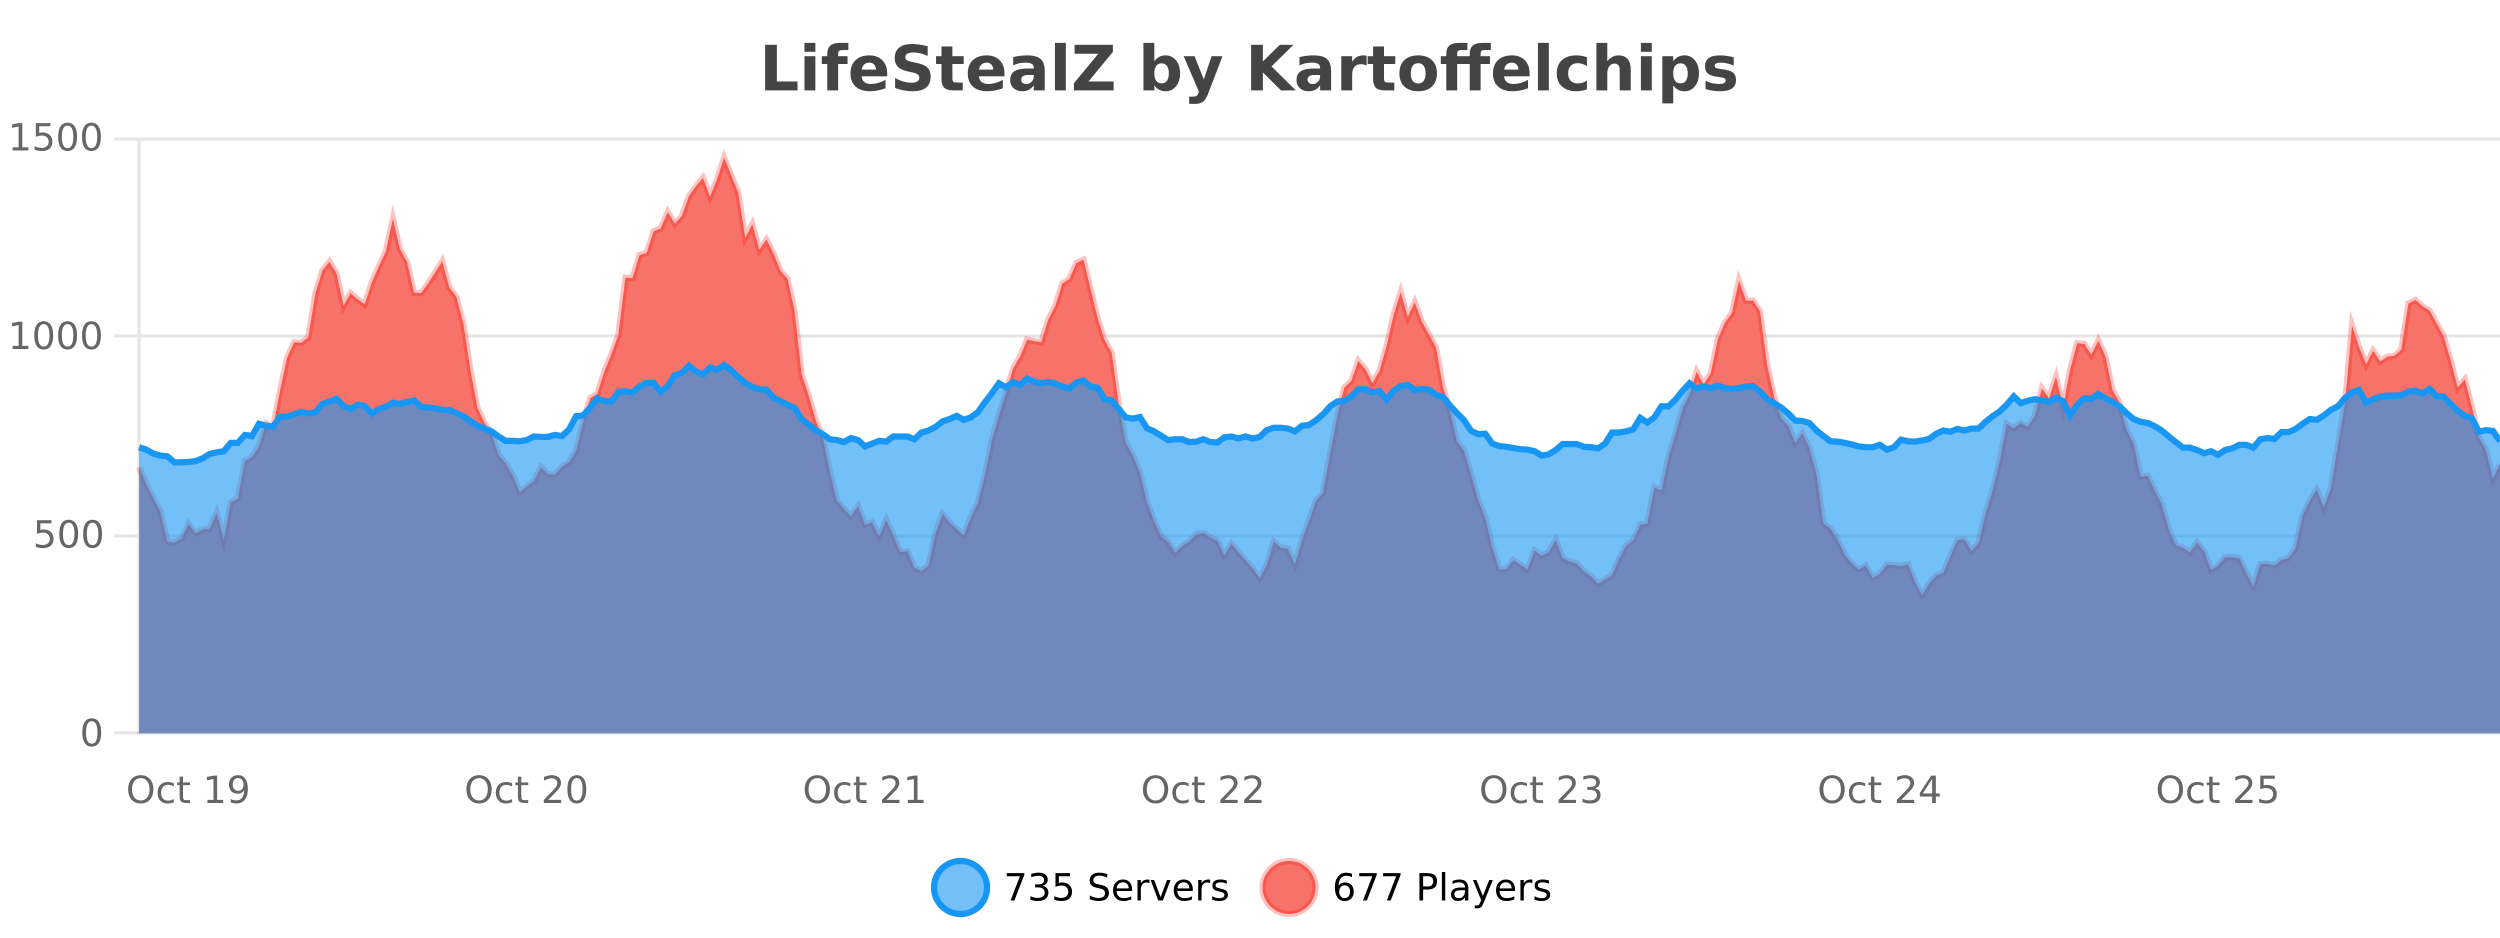 <?xml version="1.0" encoding="UTF-8"?>
<svg xmlns="http://www.w3.org/2000/svg" xmlns:xlink="http://www.w3.org/1999/xlink" width="800pt" height="300pt" viewBox="0 0 800 300" version="1.1">
<defs>
<clipPath id="clip1">
  <path d="M 270 263 L 345 263 L 345 300 L 270 300 Z M 270 263 "/>
</clipPath>
<clipPath id="clip2">
  <path d="M 375 263 L 450 263 L 450 300 L 375 300 Z M 375 263 "/>
</clipPath>
<clipPath id="clip3">
  <path d="M 44.539 50 L 800 50 L 800 234.602 L 44.539 234.602 Z M 44.539 50 "/>
</clipPath>
<clipPath id="clip4">
  <path d="M 43.539 43 L 800 43 L 800 219 L 43.539 219 Z M 43.539 43 "/>
</clipPath>
<clipPath id="clip5">
  <path d="M 44.539 116 L 800 116 L 800 234.602 L 44.539 234.602 Z M 44.539 116 "/>
</clipPath>
<clipPath id="clip6">
  <path d="M 43.539 88 L 800 88 L 800 177 L 43.539 177 Z M 43.539 88 "/>
</clipPath>
</defs>
<g id="surface1941396">
<rect x="0" y="0" width="800" height="300" style="fill:rgb(100%,100%,100%);fill-opacity:1;stroke:none;"/>
<path style="fill:none;stroke-width:1;stroke-linecap:butt;stroke-linejoin:miter;stroke:rgb(0%,0%,0%);stroke-opacity:0.098;stroke-miterlimit:10;" d="M 45 234.5 L 800 234.5 "/>
<path style="fill:none;stroke-width:1;stroke-linecap:butt;stroke-linejoin:miter;stroke:rgb(0%,0%,0%);stroke-opacity:0.098;stroke-miterlimit:10;" d="M 36.539 234.5 L 44 234.5 "/>
<path style="fill:none;stroke-width:1;stroke-linecap:butt;stroke-linejoin:miter;stroke:rgb(0%,0%,0%);stroke-opacity:0.098;stroke-miterlimit:10;" d="M 45 171.5 L 800 171.5 "/>
<path style="fill:none;stroke-width:1;stroke-linecap:butt;stroke-linejoin:miter;stroke:rgb(0%,0%,0%);stroke-opacity:0.098;stroke-miterlimit:10;" d="M 36.539 171.5 L 44 171.5 "/>
<path style="fill:none;stroke-width:1;stroke-linecap:butt;stroke-linejoin:miter;stroke:rgb(0%,0%,0%);stroke-opacity:0.098;stroke-miterlimit:10;" d="M 45 107.5 L 800 107.5 "/>
<path style="fill:none;stroke-width:1;stroke-linecap:butt;stroke-linejoin:miter;stroke:rgb(0%,0%,0%);stroke-opacity:0.098;stroke-miterlimit:10;" d="M 36.539 107.5 L 44 107.5 "/>
<path style="fill:none;stroke-width:1;stroke-linecap:butt;stroke-linejoin:miter;stroke:rgb(0%,0%,0%);stroke-opacity:0.098;stroke-miterlimit:10;" d="M 45 44.5 L 800 44.5 "/>
<path style="fill:none;stroke-width:1;stroke-linecap:butt;stroke-linejoin:miter;stroke:rgb(0%,0%,0%);stroke-opacity:0.098;stroke-miterlimit:10;" d="M 36.539 44.5 L 44 44.5 "/>
<path style=" stroke:none;fill-rule:nonzero;fill:rgb(9.02%,58.824%,95.294%);fill-opacity:0.6;" d="M 315.852 284 C 315.852 288.688 312.055 292.484 307.367 292.484 C 302.684 292.484 298.883 288.688 298.883 284 C 298.883 279.312 302.684 275.516 307.367 275.516 C 312.055 275.516 315.852 279.312 315.852 284 Z M 315.852 284 "/>
<g clip-path="url(#clip1)" clip-rule="nonzero">
<path style="fill:none;stroke-width:2;stroke-linecap:butt;stroke-linejoin:miter;stroke:rgb(9.02%,58.824%,95.294%);stroke-opacity:1;stroke-miterlimit:10;" d="M 315.852 284 C 315.852 288.688 312.055 292.484 307.367 292.484 C 302.684 292.484 298.883 288.688 298.883 284 C 298.883 279.312 302.684 275.516 307.367 275.516 C 312.055 275.516 315.852 279.312 315.852 284 Z M 315.852 284 "/>
</g>
<path style=" stroke:none;fill-rule:nonzero;fill:rgb(0%,0%,0%);fill-opacity:1;" d="M 322.164 279.406 L 327.789 279.406 L 327.789 279.906 L 324.617 288.156 L 323.383 288.156 L 326.367 280.406 L 322.164 280.406 Z M 333.691 283.438 C 334.254 283.562 334.691 283.82 335.004 284.203 C 335.324 284.578 335.488 285.047 335.488 285.609 C 335.488 286.477 335.191 287.148 334.598 287.625 C 334.004 288.094 333.16 288.328 332.066 288.328 C 331.699 288.328 331.32 288.289 330.926 288.219 C 330.539 288.148 330.145 288.039 329.738 287.891 L 329.738 286.75 C 330.059 286.938 330.414 287.086 330.801 287.188 C 331.195 287.281 331.605 287.328 332.035 287.328 C 332.773 287.328 333.336 287.184 333.723 286.891 C 334.117 286.602 334.316 286.172 334.316 285.609 C 334.316 285.102 334.133 284.699 333.77 284.406 C 333.402 284.117 332.902 283.969 332.27 283.969 L 331.238 283.969 L 331.238 283 L 332.316 283 C 332.887 283 333.332 282.887 333.645 282.656 C 333.957 282.418 334.113 282.078 334.113 281.641 C 334.113 281.195 333.949 280.852 333.629 280.609 C 333.316 280.371 332.863 280.25 332.27 280.25 C 331.934 280.25 331.582 280.289 331.207 280.359 C 330.84 280.422 330.434 280.527 329.988 280.672 L 329.988 279.625 C 330.445 279.5 330.867 279.406 331.254 279.344 C 331.648 279.281 332.02 279.25 332.363 279.25 C 333.27 279.25 333.98 279.453 334.504 279.859 C 335.023 280.266 335.285 280.82 335.285 281.516 C 335.285 282.008 335.145 282.418 334.863 282.75 C 334.59 283.086 334.199 283.312 333.691 283.438 Z M 337.75 279.406 L 342.391 279.406 L 342.391 280.406 L 338.828 280.406 L 338.828 282.547 C 339.004 282.484 339.176 282.445 339.344 282.422 C 339.52 282.391 339.691 282.375 339.859 282.375 C 340.836 282.375 341.613 282.648 342.188 283.188 C 342.758 283.719 343.047 284.438 343.047 285.344 C 343.047 286.293 342.75 287.027 342.156 287.547 C 341.57 288.07 340.75 288.328 339.688 288.328 C 339.312 288.328 338.93 288.297 338.547 288.234 C 338.172 288.172 337.781 288.078 337.375 287.953 L 337.375 286.766 C 337.727 286.953 338.094 287.094 338.469 287.188 C 338.844 287.281 339.238 287.328 339.656 287.328 C 340.332 287.328 340.867 287.152 341.266 286.797 C 341.66 286.445 341.859 285.961 341.859 285.344 C 341.859 284.742 341.66 284.262 341.266 283.906 C 340.867 283.555 340.332 283.375 339.656 283.375 C 339.344 283.375 339.023 283.414 338.703 283.484 C 338.391 283.547 338.07 283.652 337.75 283.797 Z M 354.32 279.688 L 354.32 280.844 C 353.871 280.637 353.445 280.48 353.039 280.375 C 352.641 280.262 352.262 280.203 351.898 280.203 C 351.25 280.203 350.75 280.328 350.398 280.578 C 350.055 280.828 349.883 281.188 349.883 281.656 C 349.883 282.043 349.996 282.336 350.227 282.531 C 350.453 282.73 350.898 282.887 351.555 283 L 352.258 283.156 C 353.141 283.324 353.793 283.621 354.211 284.047 C 354.637 284.465 354.852 285.027 354.852 285.734 C 354.852 286.59 354.562 287.234 353.992 287.672 C 353.43 288.109 352.594 288.328 351.492 288.328 C 351.086 288.328 350.648 288.281 350.18 288.188 C 349.711 288.094 349.227 287.953 348.727 287.766 L 348.727 286.547 C 349.203 286.82 349.672 287.023 350.133 287.156 C 350.602 287.293 351.055 287.359 351.492 287.359 C 352.168 287.359 352.688 287.23 353.055 286.969 C 353.43 286.699 353.617 286.32 353.617 285.828 C 353.617 285.402 353.48 285.07 353.211 284.828 C 352.949 284.578 352.516 284.398 351.914 284.281 L 351.195 284.141 C 350.309 283.965 349.668 283.688 349.273 283.312 C 348.887 282.938 348.695 282.418 348.695 281.75 C 348.695 280.969 348.965 280.359 349.508 279.922 C 350.047 279.477 350.797 279.25 351.758 279.25 C 352.172 279.25 352.59 279.289 353.008 279.359 C 353.434 279.434 353.871 279.543 354.32 279.688 Z M 362.266 284.609 L 362.266 285.125 L 357.297 285.125 C 357.348 285.875 357.57 286.445 357.969 286.828 C 358.375 287.215 358.93 287.406 359.641 287.406 C 360.055 287.406 360.457 287.359 360.844 287.266 C 361.238 287.164 361.629 287.008 362.016 286.797 L 362.016 287.828 C 361.617 287.984 361.219 288.105 360.812 288.188 C 360.406 288.281 359.992 288.328 359.578 288.328 C 358.535 288.328 357.707 288.027 357.094 287.422 C 356.477 286.809 356.172 285.98 356.172 284.938 C 356.172 283.867 356.461 283.016 357.047 282.391 C 357.629 281.758 358.41 281.438 359.391 281.438 C 360.273 281.438 360.973 281.727 361.484 282.297 C 362.004 282.859 362.266 283.633 362.266 284.609 Z M 361.188 284.281 C 361.176 283.699 361.008 283.23 360.688 282.875 C 360.363 282.523 359.938 282.344 359.406 282.344 C 358.801 282.344 358.316 282.516 357.953 282.859 C 357.598 283.203 357.395 283.684 357.344 284.297 Z M 367.836 282.594 C 367.711 282.531 367.574 282.484 367.43 282.453 C 367.293 282.414 367.137 282.391 366.961 282.391 C 366.355 282.391 365.887 282.59 365.555 282.984 C 365.23 283.383 365.07 283.953 365.07 284.703 L 365.07 288.156 L 363.992 288.156 L 363.992 281.594 L 365.07 281.594 L 365.07 282.609 C 365.297 282.215 365.594 281.922 365.961 281.734 C 366.324 281.539 366.766 281.438 367.289 281.438 C 367.359 281.438 367.438 281.445 367.523 281.453 C 367.617 281.465 367.715 281.48 367.82 281.5 Z M 368.195 281.594 L 369.336 281.594 L 371.383 287.094 L 373.445 281.594 L 374.586 281.594 L 372.117 288.156 L 370.648 288.156 Z M 381.688 284.609 L 381.688 285.125 L 376.719 285.125 C 376.77 285.875 376.992 286.445 377.391 286.828 C 377.797 287.215 378.352 287.406 379.062 287.406 C 379.477 287.406 379.879 287.359 380.266 287.266 C 380.66 287.164 381.051 287.008 381.438 286.797 L 381.438 287.828 C 381.039 287.984 380.641 288.105 380.234 288.188 C 379.828 288.281 379.414 288.328 379 288.328 C 377.957 288.328 377.129 288.027 376.516 287.422 C 375.898 286.809 375.594 285.98 375.594 284.938 C 375.594 283.867 375.883 283.016 376.469 282.391 C 377.051 281.758 377.832 281.438 378.812 281.438 C 379.695 281.438 380.395 281.727 380.906 282.297 C 381.426 282.859 381.688 283.633 381.688 284.609 Z M 380.609 284.281 C 380.598 283.699 380.43 283.23 380.109 282.875 C 379.785 282.523 379.359 282.344 378.828 282.344 C 378.223 282.344 377.738 282.516 377.375 282.859 C 377.02 283.203 376.816 283.684 376.766 284.297 Z M 387.258 282.594 C 387.133 282.531 386.996 282.484 386.852 282.453 C 386.715 282.414 386.559 282.391 386.383 282.391 C 385.777 282.391 385.309 282.59 384.977 282.984 C 384.652 283.383 384.492 283.953 384.492 284.703 L 384.492 288.156 L 383.414 288.156 L 383.414 281.594 L 384.492 281.594 L 384.492 282.609 C 384.719 282.215 385.016 281.922 385.383 281.734 C 385.746 281.539 386.188 281.438 386.711 281.438 C 386.781 281.438 386.859 281.445 386.945 281.453 C 387.039 281.465 387.137 281.48 387.242 281.5 Z M 392.562 281.781 L 392.562 282.812 C 392.258 282.656 391.941 282.543 391.609 282.469 C 391.285 282.387 390.945 282.344 390.594 282.344 C 390.062 282.344 389.66 282.43 389.391 282.594 C 389.117 282.75 388.984 282.996 388.984 283.328 C 388.984 283.578 389.078 283.777 389.266 283.922 C 389.461 284.059 389.852 284.188 390.438 284.312 L 390.797 284.406 C 391.566 284.562 392.113 284.793 392.438 285.094 C 392.758 285.398 392.922 285.812 392.922 286.344 C 392.922 286.961 392.676 287.445 392.188 287.797 C 391.707 288.152 391.047 288.328 390.203 288.328 C 389.848 288.328 389.477 288.289 389.094 288.219 C 388.719 288.156 388.32 288.059 387.906 287.922 L 387.906 286.797 C 388.301 287.008 388.691 287.164 389.078 287.266 C 389.461 287.371 389.848 287.422 390.234 287.422 C 390.734 287.422 391.117 287.34 391.391 287.172 C 391.672 286.996 391.812 286.746 391.812 286.422 C 391.812 286.133 391.711 285.906 391.516 285.75 C 391.316 285.594 390.883 285.445 390.219 285.297 L 389.844 285.219 C 389.176 285.074 388.691 284.855 388.391 284.562 C 388.098 284.273 387.953 283.875 387.953 283.375 C 387.953 282.75 388.172 282.273 388.609 281.938 C 389.047 281.605 389.664 281.438 390.469 281.438 C 390.863 281.438 391.238 281.469 391.594 281.531 C 391.945 281.586 392.27 281.668 392.562 281.781 Z M 317.367 277.016 "/>
<path style=" stroke:none;fill-rule:nonzero;fill:rgb(96.863%,44.706%,40.784%);fill-opacity:1;" d="M 420.988 284 C 420.988 288.688 417.191 292.484 412.504 292.484 C 407.82 292.484 404.02 288.688 404.02 284 C 404.02 279.312 407.82 275.516 412.504 275.516 C 417.191 275.516 420.988 279.312 420.988 284 Z M 420.988 284 "/>
<g clip-path="url(#clip2)" clip-rule="nonzero">
<path style="fill:none;stroke-width:2;stroke-linecap:butt;stroke-linejoin:miter;stroke:rgb(100%,4.706%,0%);stroke-opacity:0.247;stroke-miterlimit:10;" d="M 420.988 284 C 420.988 288.688 417.191 292.484 412.504 292.484 C 407.82 292.484 404.02 288.688 404.02 284 C 404.02 279.312 407.82 275.516 412.504 275.516 C 417.191 275.516 420.988 279.312 420.988 284 Z M 420.988 284 "/>
</g>
<path style=" stroke:none;fill-rule:nonzero;fill:rgb(0%,0%,0%);fill-opacity:1;" d="M 430.289 283.312 C 429.758 283.312 429.336 283.496 429.023 283.859 C 428.711 284.227 428.555 284.719 428.555 285.344 C 428.555 285.98 428.711 286.48 429.023 286.844 C 429.336 287.211 429.758 287.391 430.289 287.391 C 430.82 287.391 431.234 287.211 431.539 286.844 C 431.852 286.48 432.008 285.98 432.008 285.344 C 432.008 284.719 431.852 284.227 431.539 283.859 C 431.234 283.496 430.82 283.312 430.289 283.312 Z M 432.633 279.594 L 432.633 280.672 C 432.328 280.539 432.027 280.434 431.727 280.359 C 431.422 280.289 431.125 280.25 430.836 280.25 C 430.055 280.25 429.453 280.516 429.039 281.047 C 428.633 281.57 428.398 282.359 428.336 283.422 C 428.562 283.09 428.852 282.836 429.195 282.656 C 429.547 282.469 429.934 282.375 430.352 282.375 C 431.227 282.375 431.918 282.641 432.43 283.172 C 432.938 283.703 433.195 284.43 433.195 285.344 C 433.195 286.25 432.93 286.977 432.398 287.516 C 431.867 288.059 431.164 288.328 430.289 288.328 C 429.266 288.328 428.492 287.945 427.961 287.172 C 427.43 286.391 427.164 285.266 427.164 283.797 C 427.164 282.414 427.492 281.309 428.148 280.484 C 428.805 279.664 429.684 279.25 430.789 279.25 C 431.078 279.25 431.375 279.281 431.68 279.344 C 431.98 279.398 432.297 279.48 432.633 279.594 Z M 434.938 279.406 L 440.562 279.406 L 440.562 279.906 L 437.391 288.156 L 436.156 288.156 L 439.141 280.406 L 434.938 280.406 Z M 442.57 279.406 L 448.195 279.406 L 448.195 279.906 L 445.023 288.156 L 443.789 288.156 L 446.773 280.406 L 442.57 280.406 Z M 455.398 280.375 L 455.398 283.672 L 456.883 283.672 C 457.434 283.672 457.859 283.531 458.164 283.25 C 458.465 282.961 458.617 282.547 458.617 282.016 C 458.617 281.496 458.465 281.094 458.164 280.812 C 457.859 280.523 457.434 280.375 456.883 280.375 Z M 454.211 279.406 L 456.883 279.406 C 457.871 279.406 458.617 279.633 459.117 280.078 C 459.617 280.516 459.867 281.164 459.867 282.016 C 459.867 282.883 459.617 283.539 459.117 283.984 C 458.617 284.422 457.871 284.641 456.883 284.641 L 455.398 284.641 L 455.398 288.156 L 454.211 288.156 Z M 461.398 279.031 L 462.477 279.031 L 462.477 288.156 L 461.398 288.156 Z M 467.719 284.859 C 466.852 284.859 466.25 284.961 465.906 285.156 C 465.57 285.355 465.406 285.695 465.406 286.172 C 465.406 286.559 465.531 286.867 465.781 287.094 C 466.039 287.312 466.383 287.422 466.812 287.422 C 467.414 287.422 467.895 287.215 468.25 286.797 C 468.613 286.371 468.797 285.805 468.797 285.094 L 468.797 284.859 Z M 469.875 284.406 L 469.875 288.156 L 468.797 288.156 L 468.797 287.156 C 468.547 287.555 468.238 287.852 467.875 288.047 C 467.508 288.234 467.062 288.328 466.531 288.328 C 465.852 288.328 465.316 288.141 464.922 287.766 C 464.523 287.383 464.328 286.875 464.328 286.25 C 464.328 285.512 464.57 284.953 465.062 284.578 C 465.562 284.203 466.301 284.016 467.281 284.016 L 468.797 284.016 L 468.797 283.906 C 468.797 283.406 468.629 283.023 468.297 282.75 C 467.973 282.48 467.52 282.344 466.938 282.344 C 466.562 282.344 466.191 282.391 465.828 282.484 C 465.473 282.578 465.133 282.715 464.812 282.891 L 464.812 281.891 C 465.207 281.734 465.586 281.621 465.953 281.547 C 466.328 281.477 466.691 281.438 467.047 281.438 C 467.992 281.438 468.703 281.684 469.172 282.172 C 469.641 282.664 469.875 283.406 469.875 284.406 Z M 474.82 288.766 C 474.516 289.547 474.219 290.055 473.93 290.297 C 473.637 290.535 473.25 290.656 472.773 290.656 L 471.914 290.656 L 471.914 289.75 L 472.539 289.75 C 472.84 289.75 473.07 289.676 473.227 289.531 C 473.391 289.395 473.574 289.066 473.773 288.547 L 473.977 288.047 L 471.32 281.594 L 472.461 281.594 L 474.508 286.719 L 476.57 281.594 L 477.711 281.594 Z M 484.812 284.609 L 484.812 285.125 L 479.844 285.125 C 479.895 285.875 480.117 286.445 480.516 286.828 C 480.922 287.215 481.477 287.406 482.188 287.406 C 482.602 287.406 483.004 287.359 483.391 287.266 C 483.785 287.164 484.176 287.008 484.562 286.797 L 484.562 287.828 C 484.164 287.984 483.766 288.105 483.359 288.188 C 482.953 288.281 482.539 288.328 482.125 288.328 C 481.082 288.328 480.254 288.027 479.641 287.422 C 479.023 286.809 478.719 285.98 478.719 284.938 C 478.719 283.867 479.008 283.016 479.594 282.391 C 480.176 281.758 480.957 281.438 481.938 281.438 C 482.82 281.438 483.52 281.727 484.031 282.297 C 484.551 282.859 484.812 283.633 484.812 284.609 Z M 483.734 284.281 C 483.723 283.699 483.555 283.23 483.234 282.875 C 482.91 282.523 482.484 282.344 481.953 282.344 C 481.348 282.344 480.863 282.516 480.5 282.859 C 480.145 283.203 479.941 283.684 479.891 284.297 Z M 490.383 282.594 C 490.258 282.531 490.121 282.484 489.977 282.453 C 489.84 282.414 489.684 282.391 489.508 282.391 C 488.902 282.391 488.434 282.59 488.102 282.984 C 487.777 283.383 487.617 283.953 487.617 284.703 L 487.617 288.156 L 486.539 288.156 L 486.539 281.594 L 487.617 281.594 L 487.617 282.609 C 487.844 282.215 488.141 281.922 488.508 281.734 C 488.871 281.539 489.312 281.438 489.836 281.438 C 489.906 281.438 489.984 281.445 490.07 281.453 C 490.164 281.465 490.262 281.48 490.367 281.5 Z M 495.691 281.781 L 495.691 282.812 C 495.387 282.656 495.07 282.543 494.738 282.469 C 494.414 282.387 494.074 282.344 493.723 282.344 C 493.191 282.344 492.789 282.43 492.52 282.594 C 492.246 282.75 492.113 282.996 492.113 283.328 C 492.113 283.578 492.207 283.777 492.395 283.922 C 492.59 284.059 492.98 284.188 493.566 284.312 L 493.926 284.406 C 494.695 284.562 495.242 284.793 495.566 285.094 C 495.887 285.398 496.051 285.812 496.051 286.344 C 496.051 286.961 495.805 287.445 495.316 287.797 C 494.836 288.152 494.176 288.328 493.332 288.328 C 492.977 288.328 492.605 288.289 492.223 288.219 C 491.848 288.156 491.449 288.059 491.035 287.922 L 491.035 286.797 C 491.43 287.008 491.82 287.164 492.207 287.266 C 492.59 287.371 492.977 287.422 493.363 287.422 C 493.863 287.422 494.246 287.34 494.52 287.172 C 494.801 286.996 494.941 286.746 494.941 286.422 C 494.941 286.133 494.84 285.906 494.645 285.75 C 494.445 285.594 494.012 285.445 493.348 285.297 L 492.973 285.219 C 492.305 285.074 491.82 284.855 491.52 284.562 C 491.227 284.273 491.082 283.875 491.082 283.375 C 491.082 282.75 491.301 282.273 491.738 281.938 C 492.176 281.605 492.793 281.438 493.598 281.438 C 493.992 281.438 494.367 281.469 494.723 281.531 C 495.074 281.586 495.398 281.668 495.691 281.781 Z M 422.504 277.016 "/>
<path style=" stroke:none;fill-rule:nonzero;fill:rgb(26.667%,26.667%,26.667%);fill-opacity:1;" d="M 244.844 14.344 L 248.594 14.344 L 248.594 26.078 L 255.203 26.078 L 255.203 28.922 L 244.844 28.922 Z M 257.43 17.984 L 260.914 17.984 L 260.914 28.922 L 257.43 28.922 Z M 257.43 13.719 L 260.914 13.719 L 260.914 16.578 L 257.43 16.578 Z M 271.477 13.719 L 271.477 16.016 L 269.539 16.016 C 269.047 16.016 268.703 16.109 268.508 16.297 C 268.309 16.477 268.211 16.781 268.211 17.219 L 268.211 17.984 L 271.211 17.984 L 271.211 20.484 L 268.211 20.484 L 268.211 28.922 L 264.727 28.922 L 264.727 20.484 L 262.977 20.484 L 262.977 17.984 L 264.727 17.984 L 264.727 17.219 C 264.727 16.031 265.055 15.152 265.711 14.578 C 266.375 14.008 267.406 13.719 268.805 13.719 Z M 283.895 23.422 L 283.895 24.422 L 275.723 24.422 C 275.805 25.246 276.102 25.859 276.613 26.266 C 277.121 26.672 277.832 26.875 278.738 26.875 C 279.477 26.875 280.23 26.766 281.004 26.547 C 281.773 26.328 282.566 26 283.379 25.562 L 283.379 28.25 C 282.555 28.562 281.727 28.797 280.895 28.953 C 280.07 29.117 279.246 29.203 278.426 29.203 C 276.445 29.203 274.902 28.703 273.801 27.703 C 272.707 26.695 272.16 25.281 272.16 23.469 C 272.16 21.68 272.695 20.273 273.77 19.25 C 274.852 18.23 276.336 17.719 278.223 17.719 C 279.941 17.719 281.316 18.242 282.348 19.281 C 283.379 20.312 283.895 21.695 283.895 23.422 Z M 280.301 22.266 C 280.301 21.602 280.105 21.062 279.723 20.656 C 279.336 20.25 278.832 20.047 278.207 20.047 C 277.527 20.047 276.977 20.242 276.551 20.625 C 276.133 21 275.871 21.547 275.77 22.266 Z M 296.852 14.797 L 296.852 17.891 C 296.047 17.527 295.266 17.258 294.508 17.078 C 293.746 16.891 293.027 16.797 292.352 16.797 C 291.453 16.797 290.789 16.922 290.352 17.172 C 289.922 17.422 289.711 17.809 289.711 18.328 C 289.711 18.715 289.855 19.016 290.148 19.234 C 290.438 19.453 290.965 19.641 291.727 19.797 L 293.32 20.125 C 294.945 20.449 296.094 20.945 296.773 21.609 C 297.461 22.277 297.805 23.219 297.805 24.438 C 297.805 26.043 297.324 27.242 296.367 28.031 C 295.418 28.812 293.965 29.203 292.008 29.203 C 291.078 29.203 290.148 29.113 289.211 28.938 C 288.281 28.762 287.355 28.5 286.43 28.156 L 286.43 24.984 C 287.355 25.484 288.25 25.859 289.117 26.109 C 289.992 26.359 290.836 26.484 291.648 26.484 C 292.469 26.484 293.094 26.352 293.523 26.078 C 293.961 25.797 294.18 25.402 294.18 24.891 C 294.18 24.445 294.027 24.094 293.727 23.844 C 293.434 23.594 292.844 23.371 291.961 23.172 L 290.508 22.859 C 289.047 22.547 287.98 22.055 287.305 21.375 C 286.637 20.688 286.305 19.762 286.305 18.594 C 286.305 17.148 286.773 16.031 287.711 15.25 C 288.648 14.469 289.996 14.078 291.758 14.078 C 292.559 14.078 293.383 14.141 294.227 14.266 C 295.07 14.383 295.945 14.559 296.852 14.797 Z M 304.77 14.875 L 304.77 17.984 L 308.379 17.984 L 308.379 20.484 L 304.77 20.484 L 304.77 25.125 C 304.77 25.637 304.867 25.98 305.066 26.156 C 305.273 26.336 305.676 26.422 306.27 26.422 L 308.066 26.422 L 308.066 28.922 L 305.066 28.922 C 303.691 28.922 302.711 28.637 302.129 28.062 C 301.555 27.48 301.27 26.5 301.27 25.125 L 301.27 20.484 L 299.535 20.484 L 299.535 17.984 L 301.27 17.984 L 301.27 14.875 Z M 321.422 23.422 L 321.422 24.422 L 313.25 24.422 C 313.332 25.246 313.629 25.859 314.141 26.266 C 314.648 26.672 315.359 26.875 316.266 26.875 C 317.004 26.875 317.758 26.766 318.531 26.547 C 319.301 26.328 320.094 26 320.906 25.562 L 320.906 28.25 C 320.082 28.562 319.254 28.797 318.422 28.953 C 317.598 29.117 316.773 29.203 315.953 29.203 C 313.973 29.203 312.43 28.703 311.328 27.703 C 310.234 26.695 309.688 25.281 309.688 23.469 C 309.688 21.68 310.223 20.273 311.297 19.25 C 312.379 18.23 313.863 17.719 315.75 17.719 C 317.469 17.719 318.844 18.242 319.875 19.281 C 320.906 20.312 321.422 21.695 321.422 23.422 Z M 317.828 22.266 C 317.828 21.602 317.633 21.062 317.25 20.656 C 316.863 20.25 316.359 20.047 315.734 20.047 C 315.055 20.047 314.504 20.242 314.078 20.625 C 313.66 21 313.398 21.547 313.297 22.266 Z M 328.973 24 C 328.242 24 327.695 24.125 327.332 24.375 C 326.965 24.617 326.785 24.98 326.785 25.469 C 326.785 25.906 326.93 26.25 327.223 26.5 C 327.523 26.75 327.934 26.875 328.457 26.875 C 329.113 26.875 329.664 26.641 330.113 26.172 C 330.57 25.703 330.801 25.117 330.801 24.406 L 330.801 24 Z M 334.316 22.688 L 334.316 28.922 L 330.801 28.922 L 330.801 27.297 C 330.332 27.965 329.801 28.449 329.207 28.75 C 328.621 29.051 327.91 29.203 327.066 29.203 C 325.941 29.203 325.023 28.875 324.316 28.219 C 323.605 27.555 323.254 26.695 323.254 25.641 C 323.254 24.359 323.691 23.422 324.566 22.828 C 325.449 22.227 326.84 21.922 328.738 21.922 L 330.801 21.922 L 330.801 21.641 C 330.801 21.09 330.582 20.688 330.145 20.438 C 329.707 20.18 329.023 20.047 328.098 20.047 C 327.348 20.047 326.648 20.125 326.004 20.281 C 325.355 20.43 324.758 20.648 324.207 20.938 L 324.207 18.281 C 324.957 18.094 325.707 17.953 326.457 17.859 C 327.215 17.766 327.977 17.719 328.738 17.719 C 330.707 17.719 332.129 18.109 333.004 18.891 C 333.879 19.664 334.316 20.93 334.316 22.688 Z M 337.578 13.719 L 341.062 13.719 L 341.062 28.922 L 337.578 28.922 Z M 343.871 14.344 L 356.121 14.344 L 356.121 16.609 L 348.309 26.078 L 356.355 26.078 L 356.355 28.922 L 343.652 28.922 L 343.652 26.641 L 351.465 17.188 L 343.871 17.188 Z M 371.711 26.672 C 372.461 26.672 373.031 26.402 373.43 25.859 C 373.824 25.309 374.023 24.512 374.023 23.469 C 374.023 22.43 373.824 21.637 373.43 21.094 C 373.031 20.543 372.461 20.266 371.711 20.266 C 370.961 20.266 370.383 20.543 369.977 21.094 C 369.578 21.637 369.383 22.43 369.383 23.469 C 369.383 24.5 369.578 25.293 369.977 25.844 C 370.383 26.398 370.961 26.672 371.711 26.672 Z M 369.383 19.578 C 369.871 18.945 370.406 18.477 370.992 18.172 C 371.574 17.871 372.246 17.719 373.008 17.719 C 374.359 17.719 375.469 18.258 376.336 19.328 C 377.199 20.402 377.633 21.781 377.633 23.469 C 377.633 25.148 377.199 26.523 376.336 27.594 C 375.469 28.668 374.359 29.203 373.008 29.203 C 372.246 29.203 371.574 29.051 370.992 28.75 C 370.406 28.449 369.871 27.98 369.383 27.344 L 369.383 28.922 L 365.898 28.922 L 365.898 13.719 L 369.383 13.719 Z M 378.777 17.984 L 382.262 17.984 L 385.215 25.406 L 387.715 17.984 L 391.199 17.984 L 386.605 29.953 C 386.145 31.172 385.605 32.02 384.98 32.5 C 384.363 32.988 383.559 33.234 382.559 33.234 L 380.527 33.234 L 380.527 30.938 L 381.621 30.938 C 382.215 30.938 382.645 30.844 382.918 30.656 C 383.188 30.469 383.395 30.129 383.543 29.641 L 383.652 29.344 Z M 400.371 14.344 L 404.121 14.344 L 404.121 19.656 L 409.543 14.344 L 413.902 14.344 L 406.887 21.25 L 414.637 28.922 L 409.918 28.922 L 404.121 23.172 L 404.121 28.922 L 400.371 28.922 Z M 420.602 24 C 419.871 24 419.324 24.125 418.961 24.375 C 418.594 24.617 418.414 24.98 418.414 25.469 C 418.414 25.906 418.559 26.25 418.852 26.5 C 419.152 26.75 419.562 26.875 420.086 26.875 C 420.742 26.875 421.293 26.641 421.742 26.172 C 422.199 25.703 422.43 25.117 422.43 24.406 L 422.43 24 Z M 425.945 22.688 L 425.945 28.922 L 422.43 28.922 L 422.43 27.297 C 421.961 27.965 421.43 28.449 420.836 28.75 C 420.25 29.051 419.539 29.203 418.695 29.203 C 417.57 29.203 416.652 28.875 415.945 28.219 C 415.234 27.555 414.883 26.695 414.883 25.641 C 414.883 24.359 415.32 23.422 416.195 22.828 C 417.078 22.227 418.469 21.922 420.367 21.922 L 422.43 21.922 L 422.43 21.641 C 422.43 21.09 422.211 20.688 421.773 20.438 C 421.336 20.18 420.652 20.047 419.727 20.047 C 418.977 20.047 418.277 20.125 417.633 20.281 C 416.984 20.43 416.387 20.648 415.836 20.938 L 415.836 18.281 C 416.586 18.094 417.336 17.953 418.086 17.859 C 418.844 17.766 419.605 17.719 420.367 17.719 C 422.336 17.719 423.758 18.109 424.633 18.891 C 425.508 19.664 425.945 20.93 425.945 22.688 Z M 437.336 20.969 C 437.023 20.824 436.715 20.719 436.414 20.656 C 436.109 20.586 435.809 20.547 435.508 20.547 C 434.602 20.547 433.902 20.836 433.414 21.406 C 432.934 21.98 432.695 22.805 432.695 23.875 L 432.695 28.922 L 429.211 28.922 L 429.211 17.984 L 432.695 17.984 L 432.695 19.781 C 433.141 19.062 433.656 18.543 434.242 18.219 C 434.824 17.887 435.523 17.719 436.336 17.719 C 436.461 17.719 436.59 17.727 436.727 17.734 C 436.859 17.746 437.059 17.766 437.32 17.797 Z M 442.883 14.875 L 442.883 17.984 L 446.492 17.984 L 446.492 20.484 L 442.883 20.484 L 442.883 25.125 C 442.883 25.637 442.98 25.98 443.18 26.156 C 443.387 26.336 443.789 26.422 444.383 26.422 L 446.18 26.422 L 446.18 28.922 L 443.18 28.922 C 441.805 28.922 440.824 28.637 440.242 28.062 C 439.668 27.48 439.383 26.5 439.383 25.125 L 439.383 20.484 L 437.648 20.484 L 437.648 17.984 L 439.383 17.984 L 439.383 14.875 Z M 453.836 20.219 C 453.055 20.219 452.461 20.5 452.055 21.062 C 451.648 21.617 451.445 22.418 451.445 23.469 C 451.445 24.512 451.648 25.312 452.055 25.875 C 452.461 26.43 453.055 26.703 453.836 26.703 C 454.594 26.703 455.172 26.43 455.57 25.875 C 455.977 25.312 456.18 24.512 456.18 23.469 C 456.18 22.418 455.977 21.617 455.57 21.062 C 455.172 20.5 454.594 20.219 453.836 20.219 Z M 453.836 17.719 C 455.711 17.719 457.172 18.23 458.227 19.25 C 459.289 20.262 459.82 21.668 459.82 23.469 C 459.82 25.262 459.289 26.668 458.227 27.688 C 457.172 28.699 455.711 29.203 453.836 29.203 C 451.938 29.203 450.461 28.699 449.398 27.688 C 448.336 26.668 447.805 25.262 447.805 23.469 C 447.805 21.668 448.336 20.262 449.398 19.25 C 450.461 18.23 451.938 17.719 453.836 17.719 Z M 469.562 13.719 L 469.562 16.016 L 467.625 16.016 C 467.133 16.016 466.789 16.105 466.594 16.281 C 466.395 16.469 466.297 16.781 466.297 17.219 L 466.297 17.984 L 470.312 17.984 L 470.312 17.219 C 470.312 16.031 470.641 15.152 471.297 14.578 C 471.961 14.008 472.992 13.719 474.391 13.719 L 477.062 13.719 L 477.062 16.016 L 475.125 16.016 C 474.633 16.016 474.289 16.105 474.094 16.281 C 473.895 16.469 473.797 16.781 473.797 17.219 L 473.797 17.984 L 476.797 17.984 L 476.797 20.484 L 473.797 20.484 L 473.797 28.922 L 470.312 28.922 L 470.312 20.484 L 466.297 20.484 L 466.297 28.922 L 462.812 28.922 L 462.812 20.484 L 461.062 20.484 L 461.062 17.984 L 462.812 17.984 L 462.812 17.219 C 462.812 16.031 463.141 15.152 463.797 14.578 C 464.461 14.008 465.492 13.719 466.891 13.719 Z M 489.48 23.422 L 489.48 24.422 L 481.309 24.422 C 481.391 25.246 481.688 25.859 482.199 26.266 C 482.707 26.672 483.418 26.875 484.324 26.875 C 485.062 26.875 485.816 26.766 486.59 26.547 C 487.359 26.328 488.152 26 488.965 25.562 L 488.965 28.25 C 488.141 28.562 487.312 28.797 486.48 28.953 C 485.656 29.117 484.832 29.203 484.012 29.203 C 482.031 29.203 480.488 28.703 479.387 27.703 C 478.293 26.695 477.746 25.281 477.746 23.469 C 477.746 21.68 478.281 20.273 479.355 19.25 C 480.438 18.23 481.922 17.719 483.809 17.719 C 485.527 17.719 486.902 18.242 487.934 19.281 C 488.965 20.312 489.48 21.695 489.48 23.422 Z M 485.887 22.266 C 485.887 21.602 485.691 21.062 485.309 20.656 C 484.922 20.25 484.418 20.047 483.793 20.047 C 483.113 20.047 482.562 20.242 482.137 20.625 C 481.719 21 481.457 21.547 481.355 22.266 Z M 492.141 13.719 L 495.625 13.719 L 495.625 28.922 L 492.141 28.922 Z M 507.82 18.328 L 507.82 21.172 C 507.352 20.852 506.875 20.609 506.398 20.453 C 505.918 20.297 505.418 20.219 504.898 20.219 C 503.93 20.219 503.168 20.508 502.617 21.078 C 502.074 21.641 501.805 22.438 501.805 23.469 C 501.805 24.492 502.074 25.289 502.617 25.859 C 503.168 26.422 503.93 26.703 504.898 26.703 C 505.449 26.703 505.969 26.625 506.461 26.469 C 506.949 26.305 507.402 26.059 507.82 25.734 L 507.82 28.594 C 507.277 28.805 506.727 28.953 506.164 29.047 C 505.602 29.148 505.031 29.203 504.461 29.203 C 502.492 29.203 500.949 28.699 499.836 27.688 C 498.719 26.68 498.164 25.273 498.164 23.469 C 498.164 21.656 498.719 20.246 499.836 19.234 C 500.949 18.227 502.492 17.719 504.461 17.719 C 505.031 17.719 505.594 17.773 506.148 17.875 C 506.711 17.969 507.266 18.121 507.82 18.328 Z M 521.836 22.266 L 521.836 28.922 L 518.32 28.922 L 518.32 23.844 C 518.32 22.887 518.297 22.23 518.258 21.875 C 518.215 21.512 518.141 21.246 518.039 21.078 C 517.902 20.852 517.715 20.672 517.477 20.547 C 517.246 20.422 516.98 20.359 516.68 20.359 C 515.949 20.359 515.375 20.641 514.961 21.203 C 514.543 21.766 514.336 22.547 514.336 23.547 L 514.336 28.922 L 510.852 28.922 L 510.852 13.719 L 514.336 13.719 L 514.336 19.578 C 514.867 18.945 515.43 18.477 516.023 18.172 C 516.617 17.871 517.266 17.719 517.977 17.719 C 519.246 17.719 520.203 18.109 520.852 18.891 C 521.508 19.664 521.836 20.789 521.836 22.266 Z M 525.086 17.984 L 528.57 17.984 L 528.57 28.922 L 525.086 28.922 Z M 525.086 13.719 L 528.57 13.719 L 528.57 16.578 L 525.086 16.578 Z M 535.43 27.344 L 535.43 33.078 L 531.945 33.078 L 531.945 17.984 L 535.43 17.984 L 535.43 19.578 C 535.918 18.945 536.453 18.477 537.039 18.172 C 537.621 17.871 538.293 17.719 539.055 17.719 C 540.406 17.719 541.516 18.258 542.383 19.328 C 543.246 20.402 543.68 21.781 543.68 23.469 C 543.68 25.148 543.246 26.523 542.383 27.594 C 541.516 28.668 540.406 29.203 539.055 29.203 C 538.293 29.203 537.621 29.051 537.039 28.75 C 536.453 28.449 535.918 27.98 535.43 27.344 Z M 537.758 20.266 C 537.008 20.266 536.43 20.543 536.023 21.094 C 535.625 21.637 535.43 22.43 535.43 23.469 C 535.43 24.5 535.625 25.293 536.023 25.844 C 536.43 26.398 537.008 26.672 537.758 26.672 C 538.508 26.672 539.078 26.402 539.477 25.859 C 539.871 25.309 540.07 24.512 540.07 23.469 C 540.07 22.43 539.871 21.637 539.477 21.094 C 539.078 20.543 538.508 20.266 537.758 20.266 Z M 554.789 18.328 L 554.789 20.984 C 554.047 20.672 553.328 20.438 552.633 20.281 C 551.934 20.125 551.273 20.047 550.648 20.047 C 549.992 20.047 549.5 20.133 549.18 20.297 C 548.855 20.465 548.695 20.719 548.695 21.062 C 548.695 21.344 548.812 21.559 549.055 21.703 C 549.305 21.852 549.742 21.961 550.367 22.031 L 550.992 22.125 C 552.781 22.355 553.984 22.73 554.602 23.25 C 555.215 23.773 555.523 24.59 555.523 25.703 C 555.523 26.871 555.09 27.746 554.227 28.328 C 553.371 28.914 552.094 29.203 550.398 29.203 C 549.668 29.203 548.918 29.145 548.148 29.031 C 547.375 28.918 546.586 28.746 545.773 28.516 L 545.773 25.859 C 546.469 26.203 547.184 26.461 547.914 26.625 C 548.641 26.793 549.387 26.875 550.148 26.875 C 550.836 26.875 551.352 26.781 551.695 26.594 C 552.039 26.406 552.211 26.125 552.211 25.75 C 552.211 25.438 552.09 25.211 551.852 25.062 C 551.609 24.906 551.137 24.789 550.43 24.703 L 549.82 24.625 C 548.258 24.43 547.164 24.07 546.539 23.547 C 545.914 23.016 545.602 22.215 545.602 21.141 C 545.602 19.984 545.996 19.125 546.789 18.562 C 547.59 18 548.809 17.719 550.445 17.719 C 551.09 17.719 551.766 17.773 552.477 17.875 C 553.184 17.969 553.953 18.121 554.789 18.328 Z M 243 10.359 "/>
<path style="fill:none;stroke-width:1;stroke-linecap:butt;stroke-linejoin:miter;stroke:rgb(0%,0%,0%);stroke-opacity:0.098;stroke-miterlimit:10;" d="M 44 234.5 L 801 234.5 "/>
<path style=" stroke:none;fill-rule:nonzero;fill:rgb(40%,40%,40%);fill-opacity:1;" d="M 45.059 249 C 44.191 249 43.504 249.324 42.996 249.969 C 42.496 250.605 42.246 251.48 42.246 252.594 C 42.246 253.688 42.496 254.559 42.996 255.203 C 43.504 255.84 44.191 256.156 45.059 256.156 C 45.91 256.156 46.59 255.84 47.09 255.203 C 47.598 254.559 47.855 253.688 47.855 252.594 C 47.855 251.48 47.598 250.605 47.09 249.969 C 46.59 249.324 45.91 249 45.059 249 Z M 45.059 248.047 C 46.277 248.047 47.25 248.461 47.98 249.281 C 48.719 250.105 49.09 251.211 49.09 252.594 C 49.09 253.969 48.719 255.07 47.98 255.891 C 47.25 256.715 46.277 257.125 45.059 257.125 C 43.828 257.125 42.844 256.715 42.105 255.891 C 41.363 255.07 40.996 253.969 40.996 252.594 C 40.996 251.211 41.363 250.105 42.105 249.281 C 42.844 248.461 43.828 248.047 45.059 248.047 Z M 55.629 250.641 L 55.629 251.656 C 55.316 251.48 55.008 251.352 54.707 251.266 C 54.402 251.184 54.098 251.141 53.785 251.141 C 53.074 251.141 52.527 251.367 52.145 251.812 C 51.758 252.25 51.566 252.871 51.566 253.672 C 51.566 254.477 51.758 255.102 52.145 255.547 C 52.527 255.984 53.074 256.203 53.785 256.203 C 54.098 256.203 54.402 256.164 54.707 256.078 C 55.008 255.996 55.316 255.871 55.629 255.703 L 55.629 256.703 C 55.324 256.84 55.012 256.945 54.691 257.016 C 54.367 257.086 54.023 257.125 53.66 257.125 C 52.668 257.125 51.883 256.82 51.301 256.203 C 50.715 255.578 50.426 254.734 50.426 253.672 C 50.426 252.609 50.715 251.773 51.301 251.156 C 51.895 250.543 52.707 250.234 53.738 250.234 C 54.059 250.234 54.379 250.273 54.691 250.344 C 55.012 250.406 55.324 250.508 55.629 250.641 Z M 58.57 248.531 L 58.57 250.391 L 60.789 250.391 L 60.789 251.234 L 58.57 251.234 L 58.57 254.797 C 58.57 255.328 58.641 255.672 58.789 255.828 C 58.934 255.977 59.23 256.047 59.68 256.047 L 60.789 256.047 L 60.789 256.953 L 59.68 256.953 C 58.844 256.953 58.266 256.797 57.945 256.484 C 57.633 256.172 57.477 255.609 57.477 254.797 L 57.477 251.234 L 56.695 251.234 L 56.695 250.391 L 57.477 250.391 L 57.477 248.531 Z M 66.371 255.953 L 68.309 255.953 L 68.309 249.281 L 66.199 249.703 L 66.199 248.625 L 68.293 248.203 L 69.48 248.203 L 69.48 255.953 L 71.418 255.953 L 71.418 256.953 L 66.371 256.953 Z M 73.836 256.766 L 73.836 255.688 C 74.137 255.836 74.438 255.945 74.742 256.016 C 75.043 256.09 75.344 256.125 75.648 256.125 C 76.43 256.125 77.023 255.867 77.43 255.344 C 77.844 254.812 78.078 254.012 78.133 252.938 C 77.914 253.281 77.625 253.543 77.273 253.719 C 76.93 253.898 76.543 253.984 76.117 253.984 C 75.242 253.984 74.547 253.727 74.039 253.203 C 73.527 252.672 73.273 251.945 73.273 251.016 C 73.273 250.121 73.539 249.402 74.07 248.859 C 74.602 248.32 75.309 248.047 76.195 248.047 C 77.203 248.047 77.977 248.438 78.508 249.219 C 79.047 249.992 79.32 251.117 79.32 252.594 C 79.32 253.969 78.992 255.07 78.336 255.891 C 77.68 256.715 76.797 257.125 75.695 257.125 C 75.391 257.125 75.09 257.094 74.789 257.031 C 74.484 256.977 74.168 256.891 73.836 256.766 Z M 76.195 253.062 C 76.727 253.062 77.148 252.883 77.461 252.516 C 77.773 252.152 77.93 251.652 77.93 251.016 C 77.93 250.391 77.773 249.898 77.461 249.531 C 77.148 249.168 76.727 248.984 76.195 248.984 C 75.664 248.984 75.242 249.168 74.93 249.531 C 74.625 249.898 74.477 250.391 74.477 251.016 C 74.477 251.652 74.625 252.152 74.93 252.516 C 75.242 252.883 75.664 253.062 76.195 253.062 Z M 40.324 245.816 "/>
<path style=" stroke:none;fill-rule:nonzero;fill:rgb(40%,40%,40%);fill-opacity:1;" d="M 153.305 249 C 152.438 249 151.75 249.324 151.242 249.969 C 150.742 250.605 150.492 251.48 150.492 252.594 C 150.492 253.688 150.742 254.559 151.242 255.203 C 151.75 255.84 152.438 256.156 153.305 256.156 C 154.156 256.156 154.836 255.84 155.336 255.203 C 155.844 254.559 156.102 253.688 156.102 252.594 C 156.102 251.48 155.844 250.605 155.336 249.969 C 154.836 249.324 154.156 249 153.305 249 Z M 153.305 248.047 C 154.523 248.047 155.496 248.461 156.227 249.281 C 156.965 250.105 157.336 251.211 157.336 252.594 C 157.336 253.969 156.965 255.07 156.227 255.891 C 155.496 256.715 154.523 257.125 153.305 257.125 C 152.074 257.125 151.09 256.715 150.352 255.891 C 149.609 255.07 149.242 253.969 149.242 252.594 C 149.242 251.211 149.609 250.105 150.352 249.281 C 151.09 248.461 152.074 248.047 153.305 248.047 Z M 163.875 250.641 L 163.875 251.656 C 163.562 251.48 163.254 251.352 162.953 251.266 C 162.648 251.184 162.344 251.141 162.031 251.141 C 161.32 251.141 160.773 251.367 160.391 251.812 C 160.004 252.25 159.812 252.871 159.812 253.672 C 159.812 254.477 160.004 255.102 160.391 255.547 C 160.773 255.984 161.32 256.203 162.031 256.203 C 162.344 256.203 162.648 256.164 162.953 256.078 C 163.254 255.996 163.562 255.871 163.875 255.703 L 163.875 256.703 C 163.57 256.84 163.258 256.945 162.938 257.016 C 162.613 257.086 162.27 257.125 161.906 257.125 C 160.914 257.125 160.129 256.82 159.547 256.203 C 158.961 255.578 158.672 254.734 158.672 253.672 C 158.672 252.609 158.961 251.773 159.547 251.156 C 160.141 250.543 160.953 250.234 161.984 250.234 C 162.305 250.234 162.625 250.273 162.938 250.344 C 163.258 250.406 163.57 250.508 163.875 250.641 Z M 166.816 248.531 L 166.816 250.391 L 169.035 250.391 L 169.035 251.234 L 166.816 251.234 L 166.816 254.797 C 166.816 255.328 166.887 255.672 167.035 255.828 C 167.18 255.977 167.477 256.047 167.926 256.047 L 169.035 256.047 L 169.035 256.953 L 167.926 256.953 C 167.09 256.953 166.512 256.797 166.191 256.484 C 165.879 256.172 165.723 255.609 165.723 254.797 L 165.723 251.234 L 164.941 251.234 L 164.941 250.391 L 165.723 250.391 L 165.723 248.531 Z M 175.43 255.953 L 179.57 255.953 L 179.57 256.953 L 174.008 256.953 L 174.008 255.953 C 174.453 255.496 175.062 254.875 175.836 254.094 C 176.617 253.305 177.105 252.793 177.305 252.562 C 177.688 252.148 177.953 251.793 178.102 251.5 C 178.258 251.199 178.336 250.906 178.336 250.625 C 178.336 250.156 178.168 249.777 177.836 249.484 C 177.512 249.195 177.09 249.047 176.57 249.047 C 176.195 249.047 175.797 249.109 175.383 249.234 C 174.977 249.359 174.539 249.559 174.07 249.828 L 174.07 248.625 C 174.547 248.438 174.992 248.297 175.398 248.203 C 175.812 248.102 176.195 248.047 176.539 248.047 C 177.445 248.047 178.168 248.277 178.711 248.734 C 179.25 249.184 179.523 249.789 179.523 250.547 C 179.523 250.902 179.453 251.242 179.32 251.562 C 179.184 251.887 178.938 252.266 178.586 252.703 C 178.48 252.82 178.168 253.148 177.648 253.688 C 177.125 254.23 176.387 254.984 175.43 255.953 Z M 184.578 248.984 C 183.973 248.984 183.516 249.289 183.203 249.891 C 182.898 250.484 182.75 251.387 182.75 252.594 C 182.75 253.793 182.898 254.695 183.203 255.297 C 183.516 255.891 183.973 256.188 184.578 256.188 C 185.191 256.188 185.648 255.891 185.953 255.297 C 186.266 254.695 186.422 253.793 186.422 252.594 C 186.422 251.387 186.266 250.484 185.953 249.891 C 185.648 249.289 185.191 248.984 184.578 248.984 Z M 184.578 248.047 C 185.555 248.047 186.305 248.438 186.828 249.219 C 187.348 249.992 187.609 251.117 187.609 252.594 C 187.609 254.062 187.348 255.188 186.828 255.969 C 186.305 256.742 185.555 257.125 184.578 257.125 C 183.598 257.125 182.848 256.742 182.328 255.969 C 181.816 255.188 181.562 254.062 181.562 252.594 C 181.562 251.117 181.816 249.992 182.328 249.219 C 182.848 248.438 183.598 248.047 184.578 248.047 Z M 148.57 245.816 "/>
<path style=" stroke:none;fill-rule:nonzero;fill:rgb(40%,40%,40%);fill-opacity:1;" d="M 261.551 249 C 260.684 249 259.996 249.324 259.488 249.969 C 258.988 250.605 258.738 251.48 258.738 252.594 C 258.738 253.688 258.988 254.559 259.488 255.203 C 259.996 255.84 260.684 256.156 261.551 256.156 C 262.402 256.156 263.082 255.84 263.582 255.203 C 264.09 254.559 264.348 253.688 264.348 252.594 C 264.348 251.48 264.09 250.605 263.582 249.969 C 263.082 249.324 262.402 249 261.551 249 Z M 261.551 248.047 C 262.77 248.047 263.742 248.461 264.473 249.281 C 265.211 250.105 265.582 251.211 265.582 252.594 C 265.582 253.969 265.211 255.07 264.473 255.891 C 263.742 256.715 262.77 257.125 261.551 257.125 C 260.32 257.125 259.336 256.715 258.598 255.891 C 257.855 255.07 257.488 253.969 257.488 252.594 C 257.488 251.211 257.855 250.105 258.598 249.281 C 259.336 248.461 260.32 248.047 261.551 248.047 Z M 272.121 250.641 L 272.121 251.656 C 271.809 251.48 271.5 251.352 271.199 251.266 C 270.895 251.184 270.59 251.141 270.277 251.141 C 269.566 251.141 269.02 251.367 268.637 251.812 C 268.25 252.25 268.059 252.871 268.059 253.672 C 268.059 254.477 268.25 255.102 268.637 255.547 C 269.02 255.984 269.566 256.203 270.277 256.203 C 270.59 256.203 270.895 256.164 271.199 256.078 C 271.5 255.996 271.809 255.871 272.121 255.703 L 272.121 256.703 C 271.816 256.84 271.504 256.945 271.184 257.016 C 270.859 257.086 270.516 257.125 270.152 257.125 C 269.16 257.125 268.375 256.82 267.793 256.203 C 267.207 255.578 266.918 254.734 266.918 253.672 C 266.918 252.609 267.207 251.773 267.793 251.156 C 268.387 250.543 269.199 250.234 270.23 250.234 C 270.551 250.234 270.871 250.273 271.184 250.344 C 271.504 250.406 271.816 250.508 272.121 250.641 Z M 275.062 248.531 L 275.062 250.391 L 277.281 250.391 L 277.281 251.234 L 275.062 251.234 L 275.062 254.797 C 275.062 255.328 275.133 255.672 275.281 255.828 C 275.426 255.977 275.723 256.047 276.172 256.047 L 277.281 256.047 L 277.281 256.953 L 276.172 256.953 C 275.336 256.953 274.758 256.797 274.438 256.484 C 274.125 256.172 273.969 255.609 273.969 254.797 L 273.969 251.234 L 273.188 251.234 L 273.188 250.391 L 273.969 250.391 L 273.969 248.531 Z M 283.676 255.953 L 287.816 255.953 L 287.816 256.953 L 282.254 256.953 L 282.254 255.953 C 282.699 255.496 283.309 254.875 284.082 254.094 C 284.863 253.305 285.352 252.793 285.551 252.562 C 285.934 252.148 286.199 251.793 286.348 251.5 C 286.504 251.199 286.582 250.906 286.582 250.625 C 286.582 250.156 286.414 249.777 286.082 249.484 C 285.758 249.195 285.336 249.047 284.816 249.047 C 284.441 249.047 284.043 249.109 283.629 249.234 C 283.223 249.359 282.785 249.559 282.316 249.828 L 282.316 248.625 C 282.793 248.438 283.238 248.297 283.645 248.203 C 284.059 248.102 284.441 248.047 284.785 248.047 C 285.691 248.047 286.414 248.277 286.957 248.734 C 287.496 249.184 287.77 249.789 287.77 250.547 C 287.77 250.902 287.699 251.242 287.566 251.562 C 287.43 251.887 287.184 252.266 286.832 252.703 C 286.727 252.82 286.414 253.148 285.895 253.688 C 285.371 254.23 284.633 254.984 283.676 255.953 Z M 290.5 255.953 L 292.438 255.953 L 292.438 249.281 L 290.328 249.703 L 290.328 248.625 L 292.422 248.203 L 293.609 248.203 L 293.609 255.953 L 295.547 255.953 L 295.547 256.953 L 290.5 256.953 Z M 256.816 245.816 "/>
<path style=" stroke:none;fill-rule:nonzero;fill:rgb(40%,40%,40%);fill-opacity:1;" d="M 369.793 249 C 368.926 249 368.238 249.324 367.73 249.969 C 367.23 250.605 366.98 251.48 366.98 252.594 C 366.98 253.688 367.23 254.559 367.73 255.203 C 368.238 255.84 368.926 256.156 369.793 256.156 C 370.645 256.156 371.324 255.84 371.824 255.203 C 372.332 254.559 372.59 253.688 372.59 252.594 C 372.59 251.48 372.332 250.605 371.824 249.969 C 371.324 249.324 370.645 249 369.793 249 Z M 369.793 248.047 C 371.012 248.047 371.984 248.461 372.715 249.281 C 373.453 250.105 373.824 251.211 373.824 252.594 C 373.824 253.969 373.453 255.07 372.715 255.891 C 371.984 256.715 371.012 257.125 369.793 257.125 C 368.562 257.125 367.578 256.715 366.84 255.891 C 366.098 255.07 365.73 253.969 365.73 252.594 C 365.73 251.211 366.098 250.105 366.84 249.281 C 367.578 248.461 368.562 248.047 369.793 248.047 Z M 380.363 250.641 L 380.363 251.656 C 380.051 251.48 379.742 251.352 379.441 251.266 C 379.137 251.184 378.832 251.141 378.52 251.141 C 377.809 251.141 377.262 251.367 376.879 251.812 C 376.492 252.25 376.301 252.871 376.301 253.672 C 376.301 254.477 376.492 255.102 376.879 255.547 C 377.262 255.984 377.809 256.203 378.52 256.203 C 378.832 256.203 379.137 256.164 379.441 256.078 C 379.742 255.996 380.051 255.871 380.363 255.703 L 380.363 256.703 C 380.059 256.84 379.746 256.945 379.426 257.016 C 379.102 257.086 378.758 257.125 378.395 257.125 C 377.402 257.125 376.617 256.82 376.035 256.203 C 375.449 255.578 375.16 254.734 375.16 253.672 C 375.16 252.609 375.449 251.773 376.035 251.156 C 376.629 250.543 377.441 250.234 378.473 250.234 C 378.793 250.234 379.113 250.273 379.426 250.344 C 379.746 250.406 380.059 250.508 380.363 250.641 Z M 383.305 248.531 L 383.305 250.391 L 385.523 250.391 L 385.523 251.234 L 383.305 251.234 L 383.305 254.797 C 383.305 255.328 383.375 255.672 383.523 255.828 C 383.668 255.977 383.965 256.047 384.414 256.047 L 385.523 256.047 L 385.523 256.953 L 384.414 256.953 C 383.578 256.953 383 256.797 382.68 256.484 C 382.367 256.172 382.211 255.609 382.211 254.797 L 382.211 251.234 L 381.43 251.234 L 381.43 250.391 L 382.211 250.391 L 382.211 248.531 Z M 391.918 255.953 L 396.059 255.953 L 396.059 256.953 L 390.496 256.953 L 390.496 255.953 C 390.941 255.496 391.551 254.875 392.324 254.094 C 393.105 253.305 393.594 252.793 393.793 252.562 C 394.176 252.148 394.441 251.793 394.59 251.5 C 394.746 251.199 394.824 250.906 394.824 250.625 C 394.824 250.156 394.656 249.777 394.324 249.484 C 394 249.195 393.578 249.047 393.059 249.047 C 392.684 249.047 392.285 249.109 391.871 249.234 C 391.465 249.359 391.027 249.559 390.559 249.828 L 390.559 248.625 C 391.035 248.438 391.48 248.297 391.887 248.203 C 392.301 248.102 392.684 248.047 393.027 248.047 C 393.934 248.047 394.656 248.277 395.199 248.734 C 395.738 249.184 396.012 249.789 396.012 250.547 C 396.012 250.902 395.941 251.242 395.809 251.562 C 395.672 251.887 395.426 252.266 395.074 252.703 C 394.969 252.82 394.656 253.148 394.137 253.688 C 393.613 254.23 392.875 254.984 391.918 255.953 Z M 399.555 255.953 L 403.695 255.953 L 403.695 256.953 L 398.133 256.953 L 398.133 255.953 C 398.578 255.496 399.188 254.875 399.961 254.094 C 400.742 253.305 401.23 252.793 401.43 252.562 C 401.812 252.148 402.078 251.793 402.227 251.5 C 402.383 251.199 402.461 250.906 402.461 250.625 C 402.461 250.156 402.293 249.777 401.961 249.484 C 401.637 249.195 401.215 249.047 400.695 249.047 C 400.32 249.047 399.922 249.109 399.508 249.234 C 399.102 249.359 398.664 249.559 398.195 249.828 L 398.195 248.625 C 398.672 248.438 399.117 248.297 399.523 248.203 C 399.938 248.102 400.32 248.047 400.664 248.047 C 401.57 248.047 402.293 248.277 402.836 248.734 C 403.375 249.184 403.648 249.789 403.648 250.547 C 403.648 250.902 403.578 251.242 403.445 251.562 C 403.309 251.887 403.062 252.266 402.711 252.703 C 402.605 252.82 402.293 253.148 401.773 253.688 C 401.25 254.23 400.512 254.984 399.555 255.953 Z M 365.059 245.816 "/>
<path style=" stroke:none;fill-rule:nonzero;fill:rgb(40%,40%,40%);fill-opacity:1;" d="M 478.039 249 C 477.172 249 476.484 249.324 475.977 249.969 C 475.477 250.605 475.227 251.48 475.227 252.594 C 475.227 253.688 475.477 254.559 475.977 255.203 C 476.484 255.84 477.172 256.156 478.039 256.156 C 478.891 256.156 479.57 255.84 480.07 255.203 C 480.578 254.559 480.836 253.688 480.836 252.594 C 480.836 251.48 480.578 250.605 480.07 249.969 C 479.57 249.324 478.891 249 478.039 249 Z M 478.039 248.047 C 479.258 248.047 480.23 248.461 480.961 249.281 C 481.699 250.105 482.07 251.211 482.07 252.594 C 482.07 253.969 481.699 255.07 480.961 255.891 C 480.23 256.715 479.258 257.125 478.039 257.125 C 476.809 257.125 475.824 256.715 475.086 255.891 C 474.344 255.07 473.977 253.969 473.977 252.594 C 473.977 251.211 474.344 250.105 475.086 249.281 C 475.824 248.461 476.809 248.047 478.039 248.047 Z M 488.609 250.641 L 488.609 251.656 C 488.297 251.48 487.988 251.352 487.688 251.266 C 487.383 251.184 487.078 251.141 486.766 251.141 C 486.055 251.141 485.508 251.367 485.125 251.812 C 484.738 252.25 484.547 252.871 484.547 253.672 C 484.547 254.477 484.738 255.102 485.125 255.547 C 485.508 255.984 486.055 256.203 486.766 256.203 C 487.078 256.203 487.383 256.164 487.688 256.078 C 487.988 255.996 488.297 255.871 488.609 255.703 L 488.609 256.703 C 488.305 256.84 487.992 256.945 487.672 257.016 C 487.348 257.086 487.004 257.125 486.641 257.125 C 485.648 257.125 484.863 256.82 484.281 256.203 C 483.695 255.578 483.406 254.734 483.406 253.672 C 483.406 252.609 483.695 251.773 484.281 251.156 C 484.875 250.543 485.688 250.234 486.719 250.234 C 487.039 250.234 487.359 250.273 487.672 250.344 C 487.992 250.406 488.305 250.508 488.609 250.641 Z M 491.551 248.531 L 491.551 250.391 L 493.77 250.391 L 493.77 251.234 L 491.551 251.234 L 491.551 254.797 C 491.551 255.328 491.621 255.672 491.77 255.828 C 491.914 255.977 492.211 256.047 492.66 256.047 L 493.77 256.047 L 493.77 256.953 L 492.66 256.953 C 491.824 256.953 491.246 256.797 490.926 256.484 C 490.613 256.172 490.457 255.609 490.457 254.797 L 490.457 251.234 L 489.676 251.234 L 489.676 250.391 L 490.457 250.391 L 490.457 248.531 Z M 500.164 255.953 L 504.305 255.953 L 504.305 256.953 L 498.742 256.953 L 498.742 255.953 C 499.188 255.496 499.797 254.875 500.57 254.094 C 501.352 253.305 501.84 252.793 502.039 252.562 C 502.422 252.148 502.688 251.793 502.836 251.5 C 502.992 251.199 503.07 250.906 503.07 250.625 C 503.07 250.156 502.902 249.777 502.57 249.484 C 502.246 249.195 501.824 249.047 501.305 249.047 C 500.93 249.047 500.531 249.109 500.117 249.234 C 499.711 249.359 499.273 249.559 498.805 249.828 L 498.805 248.625 C 499.281 248.438 499.727 248.297 500.133 248.203 C 500.547 248.102 500.93 248.047 501.273 248.047 C 502.18 248.047 502.902 248.277 503.445 248.734 C 503.984 249.184 504.258 249.789 504.258 250.547 C 504.258 250.902 504.188 251.242 504.055 251.562 C 503.918 251.887 503.672 252.266 503.32 252.703 C 503.215 252.82 502.902 253.148 502.383 253.688 C 501.859 254.23 501.121 254.984 500.164 255.953 Z M 510.375 252.234 C 510.938 252.359 511.375 252.617 511.688 253 C 512.008 253.375 512.172 253.844 512.172 254.406 C 512.172 255.273 511.875 255.945 511.281 256.422 C 510.688 256.891 509.844 257.125 508.75 257.125 C 508.383 257.125 508.004 257.086 507.609 257.016 C 507.223 256.945 506.828 256.836 506.422 256.688 L 506.422 255.547 C 506.742 255.734 507.098 255.883 507.484 255.984 C 507.879 256.078 508.289 256.125 508.719 256.125 C 509.457 256.125 510.02 255.98 510.406 255.688 C 510.801 255.398 511 254.969 511 254.406 C 511 253.898 510.816 253.496 510.453 253.203 C 510.086 252.914 509.586 252.766 508.953 252.766 L 507.922 252.766 L 507.922 251.797 L 509 251.797 C 509.57 251.797 510.016 251.684 510.328 251.453 C 510.641 251.215 510.797 250.875 510.797 250.438 C 510.797 249.992 510.633 249.648 510.312 249.406 C 510 249.168 509.547 249.047 508.953 249.047 C 508.617 249.047 508.266 249.086 507.891 249.156 C 507.523 249.219 507.117 249.324 506.672 249.469 L 506.672 248.422 C 507.129 248.297 507.551 248.203 507.938 248.141 C 508.332 248.078 508.703 248.047 509.047 248.047 C 509.953 248.047 510.664 248.25 511.188 248.656 C 511.707 249.062 511.969 249.617 511.969 250.312 C 511.969 250.805 511.828 251.215 511.547 251.547 C 511.273 251.883 510.883 252.109 510.375 252.234 Z M 473.305 245.816 "/>
<path style=" stroke:none;fill-rule:nonzero;fill:rgb(40%,40%,40%);fill-opacity:1;" d="M 586.285 249 C 585.418 249 584.73 249.324 584.223 249.969 C 583.723 250.605 583.473 251.48 583.473 252.594 C 583.473 253.688 583.723 254.559 584.223 255.203 C 584.73 255.84 585.418 256.156 586.285 256.156 C 587.137 256.156 587.816 255.84 588.316 255.203 C 588.824 254.559 589.082 253.688 589.082 252.594 C 589.082 251.48 588.824 250.605 588.316 249.969 C 587.816 249.324 587.137 249 586.285 249 Z M 586.285 248.047 C 587.504 248.047 588.477 248.461 589.207 249.281 C 589.945 250.105 590.316 251.211 590.316 252.594 C 590.316 253.969 589.945 255.07 589.207 255.891 C 588.477 256.715 587.504 257.125 586.285 257.125 C 585.055 257.125 584.07 256.715 583.332 255.891 C 582.59 255.07 582.223 253.969 582.223 252.594 C 582.223 251.211 582.59 250.105 583.332 249.281 C 584.07 248.461 585.055 248.047 586.285 248.047 Z M 596.855 250.641 L 596.855 251.656 C 596.543 251.48 596.234 251.352 595.934 251.266 C 595.629 251.184 595.324 251.141 595.012 251.141 C 594.301 251.141 593.754 251.367 593.371 251.812 C 592.984 252.25 592.793 252.871 592.793 253.672 C 592.793 254.477 592.984 255.102 593.371 255.547 C 593.754 255.984 594.301 256.203 595.012 256.203 C 595.324 256.203 595.629 256.164 595.934 256.078 C 596.234 255.996 596.543 255.871 596.855 255.703 L 596.855 256.703 C 596.551 256.84 596.238 256.945 595.918 257.016 C 595.594 257.086 595.25 257.125 594.887 257.125 C 593.895 257.125 593.109 256.82 592.527 256.203 C 591.941 255.578 591.652 254.734 591.652 253.672 C 591.652 252.609 591.941 251.773 592.527 251.156 C 593.121 250.543 593.934 250.234 594.965 250.234 C 595.285 250.234 595.605 250.273 595.918 250.344 C 596.238 250.406 596.551 250.508 596.855 250.641 Z M 599.797 248.531 L 599.797 250.391 L 602.016 250.391 L 602.016 251.234 L 599.797 251.234 L 599.797 254.797 C 599.797 255.328 599.867 255.672 600.016 255.828 C 600.16 255.977 600.457 256.047 600.906 256.047 L 602.016 256.047 L 602.016 256.953 L 600.906 256.953 C 600.07 256.953 599.492 256.797 599.172 256.484 C 598.859 256.172 598.703 255.609 598.703 254.797 L 598.703 251.234 L 597.922 251.234 L 597.922 250.391 L 598.703 250.391 L 598.703 248.531 Z M 608.41 255.953 L 612.551 255.953 L 612.551 256.953 L 606.988 256.953 L 606.988 255.953 C 607.434 255.496 608.043 254.875 608.816 254.094 C 609.598 253.305 610.086 252.793 610.285 252.562 C 610.668 252.148 610.934 251.793 611.082 251.5 C 611.238 251.199 611.316 250.906 611.316 250.625 C 611.316 250.156 611.148 249.777 610.816 249.484 C 610.492 249.195 610.07 249.047 609.551 249.047 C 609.176 249.047 608.777 249.109 608.363 249.234 C 607.957 249.359 607.52 249.559 607.051 249.828 L 607.051 248.625 C 607.527 248.438 607.973 248.297 608.379 248.203 C 608.793 248.102 609.176 248.047 609.52 248.047 C 610.426 248.047 611.148 248.277 611.691 248.734 C 612.23 249.184 612.504 249.789 612.504 250.547 C 612.504 250.902 612.434 251.242 612.301 251.562 C 612.164 251.887 611.918 252.266 611.566 252.703 C 611.461 252.82 611.148 253.148 610.629 253.688 C 610.105 254.23 609.367 254.984 608.41 255.953 Z M 618.281 249.234 L 615.297 253.906 L 618.281 253.906 Z M 617.969 248.203 L 619.469 248.203 L 619.469 253.906 L 620.719 253.906 L 620.719 254.891 L 619.469 254.891 L 619.469 256.953 L 618.281 256.953 L 618.281 254.891 L 614.344 254.891 L 614.344 253.75 Z M 581.551 245.816 "/>
<path style=" stroke:none;fill-rule:nonzero;fill:rgb(40%,40%,40%);fill-opacity:1;" d="M 694.531 249 C 693.664 249 692.977 249.324 692.469 249.969 C 691.969 250.605 691.719 251.48 691.719 252.594 C 691.719 253.688 691.969 254.559 692.469 255.203 C 692.977 255.84 693.664 256.156 694.531 256.156 C 695.383 256.156 696.062 255.84 696.562 255.203 C 697.07 254.559 697.328 253.688 697.328 252.594 C 697.328 251.48 697.07 250.605 696.562 249.969 C 696.062 249.324 695.383 249 694.531 249 Z M 694.531 248.047 C 695.75 248.047 696.723 248.461 697.453 249.281 C 698.191 250.105 698.562 251.211 698.562 252.594 C 698.562 253.969 698.191 255.07 697.453 255.891 C 696.723 256.715 695.75 257.125 694.531 257.125 C 693.301 257.125 692.316 256.715 691.578 255.891 C 690.836 255.07 690.469 253.969 690.469 252.594 C 690.469 251.211 690.836 250.105 691.578 249.281 C 692.316 248.461 693.301 248.047 694.531 248.047 Z M 705.102 250.641 L 705.102 251.656 C 704.789 251.48 704.48 251.352 704.18 251.266 C 703.875 251.184 703.57 251.141 703.258 251.141 C 702.547 251.141 702 251.367 701.617 251.812 C 701.23 252.25 701.039 252.871 701.039 253.672 C 701.039 254.477 701.23 255.102 701.617 255.547 C 702 255.984 702.547 256.203 703.258 256.203 C 703.57 256.203 703.875 256.164 704.18 256.078 C 704.48 255.996 704.789 255.871 705.102 255.703 L 705.102 256.703 C 704.797 256.84 704.484 256.945 704.164 257.016 C 703.84 257.086 703.496 257.125 703.133 257.125 C 702.141 257.125 701.355 256.82 700.773 256.203 C 700.188 255.578 699.898 254.734 699.898 253.672 C 699.898 252.609 700.188 251.773 700.773 251.156 C 701.367 250.543 702.18 250.234 703.211 250.234 C 703.531 250.234 703.852 250.273 704.164 250.344 C 704.484 250.406 704.797 250.508 705.102 250.641 Z M 708.043 248.531 L 708.043 250.391 L 710.262 250.391 L 710.262 251.234 L 708.043 251.234 L 708.043 254.797 C 708.043 255.328 708.113 255.672 708.262 255.828 C 708.406 255.977 708.703 256.047 709.152 256.047 L 710.262 256.047 L 710.262 256.953 L 709.152 256.953 C 708.316 256.953 707.738 256.797 707.418 256.484 C 707.105 256.172 706.949 255.609 706.949 254.797 L 706.949 251.234 L 706.168 251.234 L 706.168 250.391 L 706.949 250.391 L 706.949 248.531 Z M 716.656 255.953 L 720.797 255.953 L 720.797 256.953 L 715.234 256.953 L 715.234 255.953 C 715.68 255.496 716.289 254.875 717.062 254.094 C 717.844 253.305 718.332 252.793 718.531 252.562 C 718.914 252.148 719.18 251.793 719.328 251.5 C 719.484 251.199 719.562 250.906 719.562 250.625 C 719.562 250.156 719.395 249.777 719.062 249.484 C 718.738 249.195 718.316 249.047 717.797 249.047 C 717.422 249.047 717.023 249.109 716.609 249.234 C 716.203 249.359 715.766 249.559 715.297 249.828 L 715.297 248.625 C 715.773 248.438 716.219 248.297 716.625 248.203 C 717.039 248.102 717.422 248.047 717.766 248.047 C 718.672 248.047 719.395 248.277 719.938 248.734 C 720.477 249.184 720.75 249.789 720.75 250.547 C 720.75 250.902 720.68 251.242 720.547 251.562 C 720.41 251.887 720.164 252.266 719.812 252.703 C 719.707 252.82 719.395 253.148 718.875 253.688 C 718.352 254.23 717.613 254.984 716.656 255.953 Z M 723.289 248.203 L 727.93 248.203 L 727.93 249.203 L 724.367 249.203 L 724.367 251.344 C 724.543 251.281 724.715 251.242 724.883 251.219 C 725.059 251.188 725.23 251.172 725.398 251.172 C 726.375 251.172 727.152 251.445 727.727 251.984 C 728.297 252.516 728.586 253.234 728.586 254.141 C 728.586 255.09 728.289 255.824 727.695 256.344 C 727.109 256.867 726.289 257.125 725.227 257.125 C 724.852 257.125 724.469 257.094 724.086 257.031 C 723.711 256.969 723.32 256.875 722.914 256.75 L 722.914 255.562 C 723.266 255.75 723.633 255.891 724.008 255.984 C 724.383 256.078 724.777 256.125 725.195 256.125 C 725.871 256.125 726.406 255.949 726.805 255.594 C 727.199 255.242 727.398 254.758 727.398 254.141 C 727.398 253.539 727.199 253.059 726.805 252.703 C 726.406 252.352 725.871 252.172 725.195 252.172 C 724.883 252.172 724.562 252.211 724.242 252.281 C 723.93 252.344 723.609 252.449 723.289 252.594 Z M 689.797 245.816 "/>
<path style="fill:none;stroke-width:1;stroke-linecap:butt;stroke-linejoin:miter;stroke:rgb(0%,0%,0%);stroke-opacity:0.098;stroke-miterlimit:10;" d="M 44.5 44 L 44.5 235 "/>
<path style=" stroke:none;fill-rule:nonzero;fill:rgb(40%,40%,40%);fill-opacity:1;" d="M 29.352 230.789 C 28.746 230.789 28.289 231.094 27.977 231.695 C 27.672 232.289 27.523 233.191 27.523 234.398 C 27.523 235.598 27.672 236.5 27.977 237.102 C 28.289 237.695 28.746 237.992 29.352 237.992 C 29.965 237.992 30.422 237.695 30.727 237.102 C 31.039 236.5 31.195 235.598 31.195 234.398 C 31.195 233.191 31.039 232.289 30.727 231.695 C 30.422 231.094 29.965 230.789 29.352 230.789 Z M 29.352 229.852 C 30.328 229.852 31.078 230.242 31.602 231.023 C 32.121 231.797 32.383 232.922 32.383 234.398 C 32.383 235.867 32.121 236.992 31.602 237.773 C 31.078 238.547 30.328 238.93 29.352 238.93 C 28.371 238.93 27.621 238.547 27.102 237.773 C 26.59 236.992 26.336 235.867 26.336 234.398 C 26.336 232.922 26.59 231.797 27.102 231.023 C 27.621 230.242 28.371 229.852 29.352 229.852 Z M 25.539 227.617 "/>
<path style=" stroke:none;fill-rule:nonzero;fill:rgb(40%,40%,40%);fill-opacity:1;" d="M 11.836 166.469 L 16.477 166.469 L 16.477 167.469 L 12.914 167.469 L 12.914 169.609 C 13.09 169.547 13.262 169.508 13.43 169.484 C 13.605 169.453 13.777 169.438 13.945 169.438 C 14.922 169.438 15.699 169.711 16.273 170.25 C 16.844 170.781 17.133 171.5 17.133 172.406 C 17.133 173.355 16.836 174.09 16.242 174.609 C 15.656 175.133 14.836 175.391 13.773 175.391 C 13.398 175.391 13.016 175.359 12.633 175.297 C 12.258 175.234 11.867 175.141 11.461 175.016 L 11.461 173.828 C 11.812 174.016 12.18 174.156 12.555 174.25 C 12.93 174.344 13.324 174.391 13.742 174.391 C 14.418 174.391 14.953 174.215 15.352 173.859 C 15.746 173.508 15.945 173.023 15.945 172.406 C 15.945 171.805 15.746 171.324 15.352 170.969 C 14.953 170.617 14.418 170.438 13.742 170.438 C 13.43 170.438 13.109 170.477 12.789 170.547 C 12.477 170.609 12.156 170.715 11.836 170.859 Z M 21.984 167.25 C 21.379 167.25 20.922 167.555 20.609 168.156 C 20.305 168.75 20.156 169.652 20.156 170.859 C 20.156 172.059 20.305 172.961 20.609 173.562 C 20.922 174.156 21.379 174.453 21.984 174.453 C 22.598 174.453 23.055 174.156 23.359 173.562 C 23.672 172.961 23.828 172.059 23.828 170.859 C 23.828 169.652 23.672 168.75 23.359 168.156 C 23.055 167.555 22.598 167.25 21.984 167.25 Z M 21.984 166.312 C 22.961 166.312 23.711 166.703 24.234 167.484 C 24.754 168.258 25.016 169.383 25.016 170.859 C 25.016 172.328 24.754 173.453 24.234 174.234 C 23.711 175.008 22.961 175.391 21.984 175.391 C 21.004 175.391 20.254 175.008 19.734 174.234 C 19.223 173.453 18.969 172.328 18.969 170.859 C 18.969 169.383 19.223 168.258 19.734 167.484 C 20.254 166.703 21.004 166.312 21.984 166.312 Z M 29.621 167.25 C 29.016 167.25 28.559 167.555 28.246 168.156 C 27.941 168.75 27.793 169.652 27.793 170.859 C 27.793 172.059 27.941 172.961 28.246 173.562 C 28.559 174.156 29.016 174.453 29.621 174.453 C 30.234 174.453 30.691 174.156 30.996 173.562 C 31.309 172.961 31.465 172.059 31.465 170.859 C 31.465 169.652 31.309 168.75 30.996 168.156 C 30.691 167.555 30.234 167.25 29.621 167.25 Z M 29.621 166.312 C 30.598 166.312 31.348 166.703 31.871 167.484 C 32.391 168.258 32.652 169.383 32.652 170.859 C 32.652 172.328 32.391 173.453 31.871 174.234 C 31.348 175.008 30.598 175.391 29.621 175.391 C 28.641 175.391 27.891 175.008 27.371 174.234 C 26.859 173.453 26.605 172.328 26.605 170.859 C 26.605 169.383 26.859 168.258 27.371 167.484 C 27.891 166.703 28.641 166.312 29.621 166.312 Z M 10.539 164.082 "/>
<path style=" stroke:none;fill-rule:nonzero;fill:rgb(40%,40%,40%);fill-opacity:1;" d="M 4.023 110.688 L 5.961 110.688 L 5.961 104.016 L 3.852 104.438 L 3.852 103.359 L 5.945 102.938 L 7.133 102.938 L 7.133 110.688 L 9.07 110.688 L 9.07 111.688 L 4.023 111.688 Z M 13.984 103.719 C 13.379 103.719 12.922 104.023 12.609 104.625 C 12.305 105.219 12.156 106.121 12.156 107.328 C 12.156 108.527 12.305 109.43 12.609 110.031 C 12.922 110.625 13.379 110.922 13.984 110.922 C 14.598 110.922 15.055 110.625 15.359 110.031 C 15.672 109.43 15.828 108.527 15.828 107.328 C 15.828 106.121 15.672 105.219 15.359 104.625 C 15.055 104.023 14.598 103.719 13.984 103.719 Z M 13.984 102.781 C 14.961 102.781 15.711 103.172 16.234 103.953 C 16.754 104.727 17.016 105.852 17.016 107.328 C 17.016 108.797 16.754 109.922 16.234 110.703 C 15.711 111.477 14.961 111.859 13.984 111.859 C 13.004 111.859 12.254 111.477 11.734 110.703 C 11.223 109.922 10.969 108.797 10.969 107.328 C 10.969 105.852 11.223 104.727 11.734 103.953 C 12.254 103.172 13.004 102.781 13.984 102.781 Z M 21.621 103.719 C 21.016 103.719 20.559 104.023 20.246 104.625 C 19.941 105.219 19.793 106.121 19.793 107.328 C 19.793 108.527 19.941 109.43 20.246 110.031 C 20.559 110.625 21.016 110.922 21.621 110.922 C 22.234 110.922 22.691 110.625 22.996 110.031 C 23.309 109.43 23.465 108.527 23.465 107.328 C 23.465 106.121 23.309 105.219 22.996 104.625 C 22.691 104.023 22.234 103.719 21.621 103.719 Z M 21.621 102.781 C 22.598 102.781 23.348 103.172 23.871 103.953 C 24.391 104.727 24.652 105.852 24.652 107.328 C 24.652 108.797 24.391 109.922 23.871 110.703 C 23.348 111.477 22.598 111.859 21.621 111.859 C 20.641 111.859 19.891 111.477 19.371 110.703 C 18.859 109.922 18.605 108.797 18.605 107.328 C 18.605 105.852 18.859 104.727 19.371 103.953 C 19.891 103.172 20.641 102.781 21.621 102.781 Z M 29.258 103.719 C 28.652 103.719 28.195 104.023 27.883 104.625 C 27.578 105.219 27.43 106.121 27.43 107.328 C 27.43 108.527 27.578 109.43 27.883 110.031 C 28.195 110.625 28.652 110.922 29.258 110.922 C 29.871 110.922 30.328 110.625 30.633 110.031 C 30.945 109.43 31.102 108.527 31.102 107.328 C 31.102 106.121 30.945 105.219 30.633 104.625 C 30.328 104.023 29.871 103.719 29.258 103.719 Z M 29.258 102.781 C 30.234 102.781 30.984 103.172 31.508 103.953 C 32.027 104.727 32.289 105.852 32.289 107.328 C 32.289 108.797 32.027 109.922 31.508 110.703 C 30.984 111.477 30.234 111.859 29.258 111.859 C 28.277 111.859 27.527 111.477 27.008 110.703 C 26.496 109.922 26.242 108.797 26.242 107.328 C 26.242 105.852 26.496 104.727 27.008 103.953 C 27.527 103.172 28.277 102.781 29.258 102.781 Z M 2.539 100.551 "/>
<path style=" stroke:none;fill-rule:nonzero;fill:rgb(40%,40%,40%);fill-opacity:1;" d="M 4.023 47.156 L 5.961 47.156 L 5.961 40.484 L 3.852 40.906 L 3.852 39.828 L 5.945 39.406 L 7.133 39.406 L 7.133 47.156 L 9.07 47.156 L 9.07 48.156 L 4.023 48.156 Z M 11.469 39.406 L 16.109 39.406 L 16.109 40.406 L 12.547 40.406 L 12.547 42.547 C 12.723 42.484 12.895 42.445 13.062 42.422 C 13.238 42.391 13.41 42.375 13.578 42.375 C 14.555 42.375 15.332 42.648 15.906 43.188 C 16.477 43.719 16.766 44.438 16.766 45.344 C 16.766 46.293 16.469 47.027 15.875 47.547 C 15.289 48.07 14.469 48.328 13.406 48.328 C 13.031 48.328 12.648 48.297 12.266 48.234 C 11.891 48.172 11.5 48.078 11.094 47.953 L 11.094 46.766 C 11.445 46.953 11.812 47.094 12.188 47.188 C 12.562 47.281 12.957 47.328 13.375 47.328 C 14.051 47.328 14.586 47.152 14.984 46.797 C 15.379 46.445 15.578 45.961 15.578 45.344 C 15.578 44.742 15.379 44.262 14.984 43.906 C 14.586 43.555 14.051 43.375 13.375 43.375 C 13.062 43.375 12.742 43.414 12.422 43.484 C 12.109 43.547 11.789 43.652 11.469 43.797 Z M 21.621 40.188 C 21.016 40.188 20.559 40.492 20.246 41.094 C 19.941 41.688 19.793 42.59 19.793 43.797 C 19.793 44.996 19.941 45.898 20.246 46.5 C 20.559 47.094 21.016 47.391 21.621 47.391 C 22.234 47.391 22.691 47.094 22.996 46.5 C 23.309 45.898 23.465 44.996 23.465 43.797 C 23.465 42.59 23.309 41.688 22.996 41.094 C 22.691 40.492 22.234 40.188 21.621 40.188 Z M 21.621 39.25 C 22.598 39.25 23.348 39.641 23.871 40.422 C 24.391 41.195 24.652 42.32 24.652 43.797 C 24.652 45.266 24.391 46.391 23.871 47.172 C 23.348 47.945 22.598 48.328 21.621 48.328 C 20.641 48.328 19.891 47.945 19.371 47.172 C 18.859 46.391 18.605 45.266 18.605 43.797 C 18.605 42.32 18.859 41.195 19.371 40.422 C 19.891 39.641 20.641 39.25 21.621 39.25 Z M 29.258 40.188 C 28.652 40.188 28.195 40.492 27.883 41.094 C 27.578 41.688 27.43 42.59 27.43 43.797 C 27.43 44.996 27.578 45.898 27.883 46.5 C 28.195 47.094 28.652 47.391 29.258 47.391 C 29.871 47.391 30.328 47.094 30.633 46.5 C 30.945 45.898 31.102 44.996 31.102 43.797 C 31.102 42.59 30.945 41.688 30.633 41.094 C 30.328 40.492 29.871 40.188 29.258 40.188 Z M 29.258 39.25 C 30.234 39.25 30.984 39.641 31.508 40.422 C 32.027 41.195 32.289 42.32 32.289 43.797 C 32.289 45.266 32.027 46.391 31.508 47.172 C 30.984 47.945 30.234 48.328 29.258 48.328 C 28.277 48.328 27.527 47.945 27.008 47.172 C 26.496 46.391 26.242 45.266 26.242 43.797 C 26.242 42.32 26.496 41.195 27.008 40.422 C 27.527 39.641 28.277 39.25 29.258 39.25 Z M 2.539 37.016 "/>
<g clip-path="url(#clip3)" clip-rule="nonzero">
<path style=" stroke:none;fill-rule:nonzero;fill:rgb(96.863%,44.706%,40.784%);fill-opacity:1;" d="M 800 148.574 L 797.746 153.148 L 795.488 143.875 L 793.234 140.062 L 790.98 130.152 L 788.723 121.383 L 786.469 124.051 L 784.215 115.41 L 781.961 107.66 L 779.703 103.469 L 777.449 99.402 L 775.195 98.004 L 772.938 95.969 L 770.684 97.113 L 768.43 111.855 L 766.172 113.887 L 763.918 114.141 L 761.664 115.664 L 759.406 112.234 L 757.152 116.555 L 754.898 111.09 L 752.645 104.23 L 750.387 129.133 L 748.133 142.477 L 745.879 156.199 L 743.621 162.301 L 741.367 156.707 L 739.113 160.266 L 736.855 164.84 L 734.602 175.387 L 732.348 178.562 L 730.09 179.199 L 727.836 180.977 L 725.582 180.469 L 723.328 180.469 L 721.07 187.586 L 718.816 183.391 L 716.562 178.691 L 714.305 178.309 L 712.051 178.309 L 709.797 180.977 L 707.539 182.375 L 705.285 176.402 L 703.031 173.609 L 700.773 176.785 L 698.52 175.262 L 696.266 174.496 L 694.012 169.289 L 691.754 161.41 L 689.5 156.961 L 687.246 152.262 L 684.988 152.516 L 682.734 141.84 L 680.48 137.648 L 678.223 128.754 L 675.969 124.812 L 673.715 114.016 L 671.457 109.059 L 669.203 113.504 L 666.949 110.074 L 664.695 109.82 L 662.438 118.336 L 660.184 130.277 L 657.93 120.621 L 655.672 127.484 L 653.418 124.305 L 651.164 133.074 L 648.906 136.633 L 646.652 135.359 L 644.398 137.012 L 642.141 135.613 L 639.887 147.688 L 637.633 156.836 L 635.379 164.461 L 633.121 173.863 L 630.867 176.277 L 628.613 172.59 L 626.355 172.844 L 621.848 183.266 L 619.59 184.156 L 617.336 186.695 L 615.082 190.508 L 612.824 186.188 L 610.57 180.598 L 608.316 181.105 L 606.062 180.852 L 603.805 180.723 L 601.551 183.645 L 599.297 184.918 L 597.039 180.977 L 594.785 182.25 L 592.531 180.344 L 590.273 177.422 L 588.02 172.719 L 585.766 169.16 L 583.508 167.508 L 581.254 151.625 L 579 143.238 L 576.746 138.664 L 574.488 141.715 L 572.234 136.25 L 569.98 133.836 L 567.723 127.102 L 565.469 116.809 L 563.215 99.656 L 560.957 96.223 L 558.703 96.223 L 556.449 89.871 L 554.191 100.289 L 551.938 103.34 L 549.684 108.676 L 547.43 119.477 L 545.172 123.035 L 542.918 118.969 L 540.664 126.34 L 538.406 130.785 L 536.152 138.918 L 533.898 146.414 L 531.641 156.961 L 529.387 155.945 L 527.133 167.637 L 524.875 167.891 L 522.621 172.973 L 520.367 174.625 L 518.113 178.816 L 515.855 184.027 L 511.348 186.824 L 509.09 184.41 L 506.836 182.883 L 504.582 180.344 L 502.324 179.707 L 500.07 178.691 L 497.816 172.844 L 495.559 176.785 L 493.305 177.801 L 491.051 176.148 L 488.797 182.25 L 486.539 180.723 L 484.285 179.199 L 482.031 182.121 L 479.773 182.25 L 477.52 175.133 L 475.266 165.602 L 473.008 159.887 L 470.754 151.879 L 468.5 144.254 L 466.242 141.332 L 463.988 131.551 L 461.734 123.797 L 459.48 111.09 L 457.223 107.023 L 454.969 102.957 L 452.715 96.734 L 450.457 101.434 L 448.203 93.555 L 445.949 100.797 L 443.691 110.836 L 441.438 118.715 L 439.184 122.652 L 436.926 118.207 L 434.672 115.539 L 432.418 121.891 L 430.164 124.051 L 427.906 133.328 L 425.652 145.02 L 423.398 157.598 L 421.141 160.266 L 418.887 166.621 L 416.633 172.844 L 414.375 180.598 L 412.121 175.641 L 409.867 175.262 L 407.613 173.227 L 405.355 180.852 L 403.102 184.918 L 400.848 181.867 L 398.59 179.324 L 396.336 176.785 L 394.082 173.988 L 391.824 177.801 L 389.57 173.102 L 387.316 171.957 L 385.059 170.559 L 382.805 171.066 L 380.551 173.227 L 378.297 174.75 L 376.039 176.91 L 373.785 173.355 L 371.531 171.703 L 369.273 166.492 L 367.02 160.648 L 364.766 151.117 L 362.508 145.781 L 360.254 141.715 L 358 129.516 L 355.742 112.871 L 353.488 108.93 L 351.234 101.816 L 348.98 92.539 L 346.723 83.137 L 344.469 84.152 L 342.215 89.234 L 339.957 90.762 L 337.703 97.875 L 335.449 102.324 L 333.191 109.566 L 330.938 109.184 L 328.684 108.676 L 326.426 114.141 L 324.172 117.953 L 321.918 125.703 L 319.664 132.82 L 317.406 140.824 L 315.152 152.133 L 312.898 160.902 L 310.641 165.602 L 308.387 171.32 L 306.133 169.289 L 303.875 167.254 L 301.621 164.461 L 299.367 170.684 L 297.109 180.977 L 294.855 182.758 L 292.602 181.613 L 290.348 176.402 L 288.09 176.656 L 285.836 171.32 L 283.582 166.363 L 281.324 171.703 L 279.07 167.129 L 276.816 167.891 L 274.559 161.918 L 272.305 165.223 L 270.051 162.809 L 267.793 160.141 L 265.539 150.988 L 263.285 139.809 L 261.031 134.598 L 258.773 126.594 L 256.52 119.859 L 254.266 99.656 L 252.008 89.234 L 249.754 86.695 L 247.5 81.102 L 245.242 76.656 L 242.988 79.961 L 240.734 71.828 L 238.477 76.148 L 236.223 61.664 L 233.969 56.07 L 231.715 50.48 L 229.457 57.469 L 227.203 62.934 L 224.949 56.961 L 222.691 59.629 L 220.438 62.805 L 218.184 69.16 L 215.926 71.574 L 213.672 67.887 L 211.418 73.098 L 209.16 73.988 L 206.906 80.977 L 204.652 81.613 L 202.398 88.98 L 200.141 88.855 L 197.887 107.152 L 195.633 113.379 L 193.375 118.969 L 191.121 126.086 L 188.867 127.355 L 186.609 135.105 L 184.355 144.383 L 182.102 147.941 L 179.844 149.34 L 177.59 151.879 L 175.336 151.754 L 173.082 149.465 L 170.824 154.039 L 168.57 155.691 L 166.316 157.469 L 164.059 152.133 L 161.805 148.32 L 159.551 145.652 L 157.293 138.793 L 155.039 135.359 L 152.785 130.531 L 150.527 118.461 L 148.273 103.594 L 146.02 94.953 L 143.766 92.031 L 141.508 83.645 L 137 90.762 L 134.742 93.809 L 132.488 93.684 L 130.234 83.773 L 127.977 79.707 L 125.723 70.047 L 123.469 80.469 L 121.211 85.297 L 118.957 90.508 L 116.703 97.367 L 114.449 95.844 L 112.191 93.809 L 109.938 97.875 L 107.684 87.582 L 105.426 83.773 L 103.172 86.566 L 100.918 93.938 L 98.66 107.914 L 96.406 109.695 L 94.152 109.566 L 91.895 114.395 L 89.641 124.941 L 87.387 136.633 L 85.133 135.488 L 82.875 142.859 L 80.621 146.289 L 78.367 147.559 L 76.109 159.504 L 73.855 160.773 L 71.602 172.719 L 69.344 164.078 L 67.09 169.289 L 64.836 169.414 L 62.578 170.684 L 60.324 167.637 L 58.07 172.336 L 55.816 173.609 L 53.559 173.227 L 51.305 163.695 L 49.051 159.375 L 46.793 154.801 L 44.539 149.465 L 44.539 234.602 L 800 234.602 Z M 800 148.574 "/>
</g>
<g clip-path="url(#clip4)" clip-rule="nonzero">
<path style="fill:none;stroke-width:2;stroke-linecap:butt;stroke-linejoin:miter;stroke:rgb(100%,4.706%,0%);stroke-opacity:0.247;stroke-miterlimit:10;" d="M 800 148.574 L 797.746 153.148 L 795.488 143.875 L 793.234 140.062 L 790.98 130.152 L 788.723 121.383 L 786.469 124.051 L 784.215 115.41 L 781.961 107.66 L 779.703 103.469 L 777.449 99.402 L 775.195 98.004 L 772.938 95.969 L 770.684 97.113 L 768.43 111.855 L 766.172 113.887 L 763.918 114.141 L 761.664 115.664 L 759.406 112.234 L 757.152 116.555 L 754.898 111.09 L 752.645 104.23 L 750.387 129.133 L 748.133 142.477 L 745.879 156.199 L 743.621 162.301 L 741.367 156.707 L 739.113 160.266 L 736.855 164.84 L 734.602 175.387 L 732.348 178.562 L 730.09 179.199 L 727.836 180.977 L 725.582 180.469 L 723.328 180.469 L 721.07 187.586 L 718.816 183.391 L 716.562 178.691 L 714.305 178.309 L 712.051 178.309 L 709.797 180.977 L 707.539 182.375 L 705.285 176.402 L 703.031 173.609 L 700.773 176.785 L 698.52 175.262 L 696.266 174.496 L 694.012 169.289 L 691.754 161.41 L 689.5 156.961 L 687.246 152.262 L 684.988 152.516 L 682.734 141.84 L 680.48 137.648 L 678.223 128.754 L 675.969 124.812 L 673.715 114.016 L 671.457 109.059 L 669.203 113.504 L 666.949 110.074 L 664.695 109.82 L 662.438 118.336 L 660.184 130.277 L 657.93 120.621 L 655.672 127.484 L 653.418 124.305 L 651.164 133.074 L 648.906 136.633 L 646.652 135.359 L 644.398 137.012 L 642.141 135.613 L 639.887 147.688 L 637.633 156.836 L 635.379 164.461 L 633.121 173.863 L 630.867 176.277 L 628.613 172.59 L 626.355 172.844 L 621.848 183.266 L 619.59 184.156 L 617.336 186.695 L 615.082 190.508 L 612.824 186.188 L 610.57 180.598 L 608.316 181.105 L 606.062 180.852 L 603.805 180.723 L 601.551 183.645 L 599.297 184.918 L 597.039 180.977 L 594.785 182.25 L 592.531 180.344 L 590.273 177.422 L 588.02 172.719 L 585.766 169.16 L 583.508 167.508 L 581.254 151.625 L 579 143.238 L 576.746 138.664 L 574.488 141.715 L 572.234 136.25 L 569.98 133.836 L 567.723 127.102 L 565.469 116.809 L 563.215 99.656 L 560.957 96.223 L 558.703 96.223 L 556.449 89.871 L 554.191 100.289 L 551.938 103.34 L 549.684 108.676 L 547.43 119.477 L 545.172 123.035 L 542.918 118.969 L 540.664 126.34 L 538.406 130.785 L 536.152 138.918 L 533.898 146.414 L 531.641 156.961 L 529.387 155.945 L 527.133 167.637 L 524.875 167.891 L 522.621 172.973 L 520.367 174.625 L 518.113 178.816 L 515.855 184.027 L 511.348 186.824 L 509.09 184.41 L 506.836 182.883 L 504.582 180.344 L 502.324 179.707 L 500.07 178.691 L 497.816 172.844 L 495.559 176.785 L 493.305 177.801 L 491.051 176.148 L 488.797 182.25 L 486.539 180.723 L 484.285 179.199 L 482.031 182.121 L 479.773 182.25 L 477.52 175.133 L 475.266 165.602 L 473.008 159.887 L 470.754 151.879 L 468.5 144.254 L 466.242 141.332 L 463.988 131.551 L 461.734 123.797 L 459.48 111.09 L 457.223 107.023 L 454.969 102.957 L 452.715 96.734 L 450.457 101.434 L 448.203 93.555 L 445.949 100.797 L 443.691 110.836 L 441.438 118.715 L 439.184 122.652 L 436.926 118.207 L 434.672 115.539 L 432.418 121.891 L 430.164 124.051 L 427.906 133.328 L 425.652 145.02 L 423.398 157.598 L 421.141 160.266 L 418.887 166.621 L 416.633 172.844 L 414.375 180.598 L 412.121 175.641 L 409.867 175.262 L 407.613 173.227 L 405.355 180.852 L 403.102 184.918 L 400.848 181.867 L 398.59 179.324 L 396.336 176.785 L 394.082 173.988 L 391.824 177.801 L 389.57 173.102 L 387.316 171.957 L 385.059 170.559 L 382.805 171.066 L 380.551 173.227 L 378.297 174.75 L 376.039 176.91 L 373.785 173.355 L 371.531 171.703 L 369.273 166.492 L 367.02 160.648 L 364.766 151.117 L 362.508 145.781 L 360.254 141.715 L 358 129.516 L 355.742 112.871 L 353.488 108.93 L 351.234 101.816 L 348.98 92.539 L 346.723 83.137 L 344.469 84.152 L 342.215 89.234 L 339.957 90.762 L 337.703 97.875 L 335.449 102.324 L 333.191 109.566 L 330.938 109.184 L 328.684 108.676 L 326.426 114.141 L 324.172 117.953 L 321.918 125.703 L 319.664 132.82 L 317.406 140.824 L 315.152 152.133 L 312.898 160.902 L 310.641 165.602 L 308.387 171.32 L 306.133 169.289 L 303.875 167.254 L 301.621 164.461 L 299.367 170.684 L 297.109 180.977 L 294.855 182.758 L 292.602 181.613 L 290.348 176.402 L 288.09 176.656 L 285.836 171.32 L 283.582 166.363 L 281.324 171.703 L 279.07 167.129 L 276.816 167.891 L 274.559 161.918 L 272.305 165.223 L 270.051 162.809 L 267.793 160.141 L 265.539 150.988 L 263.285 139.809 L 261.031 134.598 L 258.773 126.594 L 256.52 119.859 L 254.266 99.656 L 252.008 89.234 L 249.754 86.695 L 247.5 81.102 L 245.242 76.656 L 242.988 79.961 L 240.734 71.828 L 238.477 76.148 L 236.223 61.664 L 233.969 56.07 L 231.715 50.48 L 229.457 57.469 L 227.203 62.934 L 224.949 56.961 L 222.691 59.629 L 220.438 62.805 L 218.184 69.16 L 215.926 71.574 L 213.672 67.887 L 211.418 73.098 L 209.16 73.988 L 206.906 80.977 L 204.652 81.613 L 202.398 88.98 L 200.141 88.855 L 197.887 107.152 L 195.633 113.379 L 193.375 118.969 L 191.121 126.086 L 188.867 127.355 L 186.609 135.105 L 184.355 144.383 L 182.102 147.941 L 179.844 149.34 L 177.59 151.879 L 175.336 151.754 L 173.082 149.465 L 170.824 154.039 L 168.57 155.691 L 166.316 157.469 L 164.059 152.133 L 161.805 148.32 L 159.551 145.652 L 157.293 138.793 L 155.039 135.359 L 152.785 130.531 L 150.527 118.461 L 148.273 103.594 L 146.02 94.953 L 143.766 92.031 L 141.508 83.645 L 137 90.762 L 134.742 93.809 L 132.488 93.684 L 130.234 83.773 L 127.977 79.707 L 125.723 70.047 L 123.469 80.469 L 121.211 85.297 L 118.957 90.508 L 116.703 97.367 L 114.449 95.844 L 112.191 93.809 L 109.938 97.875 L 107.684 87.582 L 105.426 83.773 L 103.172 86.566 L 100.918 93.938 L 98.66 107.914 L 96.406 109.695 L 94.152 109.566 L 91.895 114.395 L 89.641 124.941 L 87.387 136.633 L 85.133 135.488 L 82.875 142.859 L 80.621 146.289 L 78.367 147.559 L 76.109 159.504 L 73.855 160.773 L 71.602 172.719 L 69.344 164.078 L 67.09 169.289 L 64.836 169.414 L 62.578 170.684 L 60.324 167.637 L 58.07 172.336 L 55.816 173.609 L 53.559 173.227 L 51.305 163.695 L 49.051 159.375 L 46.793 154.801 L 44.539 149.465 "/>
</g>
<g clip-path="url(#clip5)" clip-rule="nonzero">
<path style=" stroke:none;fill-rule:nonzero;fill:rgb(9.02%,58.824%,95.294%);fill-opacity:0.6;" d="M 800 141.207 L 797.746 137.902 L 795.488 137.648 L 793.234 138.156 L 790.98 133.836 L 788.723 133.074 L 786.469 131.422 L 784.215 129.262 L 781.961 126.973 L 779.703 126.719 L 777.449 124.434 L 775.195 125.957 L 772.938 125.07 L 770.684 125.324 L 768.43 126.465 L 766.172 126.594 L 763.918 126.594 L 761.664 126.973 L 759.406 127.738 L 757.152 128.879 L 754.898 124.812 L 752.645 125.578 L 750.387 127.355 L 748.133 130.023 L 745.879 131.168 L 743.621 132.945 L 741.367 134.344 L 739.113 134.09 L 736.855 135.613 L 734.602 137.266 L 732.348 138.285 L 730.09 138.285 L 727.836 140.445 L 725.582 140.191 L 723.328 140.57 L 721.07 143.238 L 718.816 142.348 L 716.562 142.348 L 714.305 143.492 L 712.051 144 L 709.797 145.527 L 707.539 144.383 L 705.285 145.02 L 703.031 144 L 700.773 143.238 L 698.52 143.238 L 696.266 141.461 L 694.012 139.68 L 691.754 137.773 L 689.5 136.379 L 687.246 135.359 L 684.988 134.98 L 682.734 134.09 L 680.48 132.184 L 678.223 130.023 L 675.969 128.625 L 673.715 127.484 L 671.457 126.086 L 669.203 127.609 L 666.949 127.484 L 664.695 129.516 L 662.438 132.945 L 660.184 128.371 L 657.93 127.23 L 655.672 128.625 L 653.418 128.117 L 651.164 127.738 L 648.906 128.246 L 646.652 129.008 L 644.398 126.848 L 642.141 129.516 L 639.887 131.676 L 637.633 133.199 L 635.379 134.98 L 633.121 137.141 L 630.867 137.141 L 628.613 137.773 L 626.355 137.266 L 624.102 138.156 L 621.848 137.773 L 619.59 138.793 L 617.336 140.445 L 615.082 140.953 L 612.824 141.332 L 610.57 141.207 L 608.316 140.699 L 606.062 143.113 L 603.805 143.875 L 601.551 142.348 L 599.297 143.113 L 597.039 143.113 L 594.785 142.859 L 592.531 142.223 L 590.273 141.715 L 588.02 141.332 L 585.766 141.207 L 583.508 139.555 L 581.254 137.773 L 579 135.359 L 576.746 134.727 L 574.488 134.598 L 572.234 132.312 L 569.98 130.406 L 567.723 129.008 L 565.469 127.738 L 563.215 125.324 L 560.957 123.543 L 558.703 123.672 L 556.449 124.18 L 554.191 124.434 L 551.938 124.18 L 549.684 123.418 L 547.43 124.18 L 545.172 123.672 L 542.918 124.305 L 540.664 122.652 L 538.406 125.07 L 536.152 127.863 L 533.898 130.023 L 531.641 130.023 L 529.387 133.582 L 527.133 135.234 L 524.875 133.711 L 522.621 137.395 L 520.367 138.031 L 518.113 138.41 L 515.855 138.41 L 513.602 141.969 L 511.348 143.492 L 509.09 143.113 L 506.836 142.984 L 504.582 142.094 L 500.07 142.094 L 497.816 144 L 495.559 145.398 L 493.305 145.781 L 491.051 144.383 L 488.797 143.875 L 486.539 143.746 L 484.285 143.367 L 482.031 142.984 L 479.773 142.73 L 477.52 141.969 L 475.266 138.793 L 473.008 138.918 L 470.754 137.902 L 468.5 134.473 L 466.242 132.184 L 463.988 129.77 L 461.734 126.973 L 459.48 126.34 L 457.223 124.688 L 454.969 124.434 L 452.715 124.812 L 450.457 123.164 L 448.203 123.543 L 445.949 125.07 L 443.691 127.863 L 441.438 125.195 L 439.184 125.578 L 436.926 124.559 L 434.672 124.559 L 432.418 126.973 L 430.164 128.246 L 427.906 128.5 L 425.652 130.023 L 423.398 132.566 L 421.141 134.473 L 418.887 135.996 L 416.633 136.25 L 414.375 138.031 L 412.121 137.141 L 409.867 136.887 L 407.613 136.887 L 405.355 137.648 L 403.102 139.809 L 400.848 140.316 L 398.59 139.68 L 396.336 140.316 L 394.082 139.68 L 391.824 139.934 L 389.57 141.586 L 387.316 141.461 L 385.059 140.57 L 382.805 141.332 L 380.551 141.461 L 378.297 140.57 L 376.039 140.57 L 373.785 140.824 L 371.531 139.426 L 369.273 138.031 L 367.02 137.012 L 364.766 133.453 L 362.508 133.965 L 360.254 133.582 L 358 130.914 L 355.742 128.117 L 353.488 127.738 L 351.234 124.051 L 348.98 123.672 L 346.723 121.766 L 344.469 122.398 L 342.215 124.305 L 339.957 123.672 L 337.703 122.781 L 335.449 122.273 L 333.191 122.652 L 330.938 122.145 L 328.684 121.129 L 326.426 123.164 L 324.172 122.273 L 321.918 123.926 L 319.664 122.652 L 317.406 125.832 L 315.152 128.754 L 312.898 131.93 L 310.641 133.582 L 308.387 134.344 L 306.133 133.074 L 303.875 134.09 L 301.621 134.852 L 299.367 136.633 L 297.109 137.773 L 294.855 138.41 L 292.602 140.57 L 290.348 139.68 L 285.836 139.68 L 283.582 141.332 L 281.324 141.078 L 276.816 142.859 L 274.559 140.824 L 272.305 140.191 L 270.051 141.461 L 267.793 140.824 L 265.539 140.57 L 263.285 138.918 L 261.031 137.648 L 258.773 135.871 L 256.52 134.09 L 254.266 130.531 L 252.008 129.516 L 249.754 128.371 L 247.5 127.23 L 245.242 124.688 L 242.988 124.559 L 240.734 123.797 L 238.477 122.527 L 236.223 120.621 L 233.969 118.461 L 231.715 116.809 L 229.457 118.336 L 227.203 117.57 L 224.949 119.859 L 222.691 118.844 L 220.438 117.062 L 218.184 119.352 L 215.926 120.113 L 213.672 123.543 L 211.418 125.449 L 209.16 122.527 L 206.906 122.527 L 204.652 123.672 L 202.398 125.578 L 200.141 125.195 L 197.887 125.449 L 195.633 128.5 L 193.375 128.371 L 191.121 127.484 L 188.867 130.406 L 186.609 132.945 L 184.355 133.199 L 182.102 137.395 L 179.844 139.555 L 177.59 139.172 L 175.336 139.809 L 173.082 139.809 L 170.824 139.68 L 168.57 140.824 L 166.316 141.207 L 164.059 141.078 L 161.805 141.078 L 159.551 139.68 L 157.293 138.031 L 152.785 136.25 L 150.527 134.727 L 148.273 133.199 L 143.766 131.168 L 141.508 131.168 L 139.254 130.66 L 137 130.406 L 134.742 130.152 L 132.488 128.117 L 130.234 128.625 L 127.977 129.262 L 125.723 128.879 L 123.469 130.152 L 121.211 130.914 L 118.957 132.312 L 116.703 129.898 L 114.449 129.516 L 112.191 130.914 L 109.938 129.898 L 107.684 127.609 L 105.426 128.5 L 103.172 129.262 L 100.918 131.93 L 98.66 132.312 L 96.406 131.805 L 94.152 132.566 L 91.895 133.328 L 89.641 133.328 L 87.387 136.504 L 85.133 136.25 L 82.875 135.613 L 80.621 139.555 L 78.367 139.172 L 76.109 141.715 L 73.855 141.715 L 71.602 144.383 L 69.344 144.766 L 67.09 145.273 L 64.836 146.668 L 62.578 147.559 L 60.324 147.812 L 58.07 147.941 L 55.816 147.941 L 53.559 146.035 L 51.305 145.781 L 49.051 145.145 L 46.793 143.875 L 44.539 143.113 L 44.539 234.602 L 800 234.602 Z M 800 141.207 "/>
</g>
<g clip-path="url(#clip6)" clip-rule="nonzero">
<path style="fill:none;stroke-width:2;stroke-linecap:butt;stroke-linejoin:miter;stroke:rgb(9.02%,58.824%,95.294%);stroke-opacity:1;stroke-miterlimit:10;" d="M 800 141.207 L 797.746 137.902 L 795.488 137.648 L 793.234 138.156 L 790.98 133.836 L 788.723 133.074 L 786.469 131.422 L 784.215 129.262 L 781.961 126.973 L 779.703 126.719 L 777.449 124.434 L 775.195 125.957 L 772.938 125.07 L 770.684 125.324 L 768.43 126.465 L 766.172 126.594 L 763.918 126.594 L 761.664 126.973 L 759.406 127.738 L 757.152 128.879 L 754.898 124.812 L 752.645 125.578 L 750.387 127.355 L 748.133 130.023 L 745.879 131.168 L 743.621 132.945 L 741.367 134.344 L 739.113 134.09 L 736.855 135.613 L 734.602 137.266 L 732.348 138.285 L 730.09 138.285 L 727.836 140.445 L 725.582 140.191 L 723.328 140.57 L 721.07 143.238 L 718.816 142.348 L 716.562 142.348 L 714.305 143.492 L 712.051 144 L 709.797 145.527 L 707.539 144.383 L 705.285 145.02 L 703.031 144 L 700.773 143.238 L 698.52 143.238 L 696.266 141.461 L 694.012 139.68 L 691.754 137.773 L 689.5 136.379 L 687.246 135.359 L 684.988 134.98 L 682.734 134.09 L 680.48 132.184 L 678.223 130.023 L 675.969 128.625 L 673.715 127.484 L 671.457 126.086 L 669.203 127.609 L 666.949 127.484 L 664.695 129.516 L 662.438 132.945 L 660.184 128.371 L 657.93 127.23 L 655.672 128.625 L 653.418 128.117 L 651.164 127.738 L 648.906 128.246 L 646.652 129.008 L 644.398 126.848 L 642.141 129.516 L 639.887 131.676 L 637.633 133.199 L 635.379 134.98 L 633.121 137.141 L 630.867 137.141 L 628.613 137.773 L 626.355 137.266 L 624.102 138.156 L 621.848 137.773 L 619.59 138.793 L 617.336 140.445 L 615.082 140.953 L 612.824 141.332 L 610.57 141.207 L 608.316 140.699 L 606.062 143.113 L 603.805 143.875 L 601.551 142.348 L 599.297 143.113 L 597.039 143.113 L 594.785 142.859 L 592.531 142.223 L 590.273 141.715 L 588.02 141.332 L 585.766 141.207 L 583.508 139.555 L 581.254 137.773 L 579 135.359 L 576.746 134.727 L 574.488 134.598 L 572.234 132.312 L 569.98 130.406 L 567.723 129.008 L 565.469 127.738 L 563.215 125.324 L 560.957 123.543 L 558.703 123.672 L 556.449 124.18 L 554.191 124.434 L 551.938 124.18 L 549.684 123.418 L 547.43 124.18 L 545.172 123.672 L 542.918 124.305 L 540.664 122.652 L 538.406 125.07 L 536.152 127.863 L 533.898 130.023 L 531.641 130.023 L 529.387 133.582 L 527.133 135.234 L 524.875 133.711 L 522.621 137.395 L 520.367 138.031 L 518.113 138.41 L 515.855 138.41 L 513.602 141.969 L 511.348 143.492 L 509.09 143.113 L 506.836 142.984 L 504.582 142.094 L 500.07 142.094 L 497.816 144 L 495.559 145.398 L 493.305 145.781 L 491.051 144.383 L 488.797 143.875 L 486.539 143.746 L 484.285 143.367 L 482.031 142.984 L 479.773 142.73 L 477.52 141.969 L 475.266 138.793 L 473.008 138.918 L 470.754 137.902 L 468.5 134.473 L 466.242 132.184 L 463.988 129.77 L 461.734 126.973 L 459.48 126.34 L 457.223 124.688 L 454.969 124.434 L 452.715 124.812 L 450.457 123.164 L 448.203 123.543 L 445.949 125.07 L 443.691 127.863 L 441.438 125.195 L 439.184 125.578 L 436.926 124.559 L 434.672 124.559 L 432.418 126.973 L 430.164 128.246 L 427.906 128.5 L 425.652 130.023 L 423.398 132.566 L 421.141 134.473 L 418.887 135.996 L 416.633 136.25 L 414.375 138.031 L 412.121 137.141 L 409.867 136.887 L 407.613 136.887 L 405.355 137.648 L 403.102 139.809 L 400.848 140.316 L 398.59 139.68 L 396.336 140.316 L 394.082 139.68 L 391.824 139.934 L 389.57 141.586 L 387.316 141.461 L 385.059 140.57 L 382.805 141.332 L 380.551 141.461 L 378.297 140.57 L 376.039 140.57 L 373.785 140.824 L 371.531 139.426 L 369.273 138.031 L 367.02 137.012 L 364.766 133.453 L 362.508 133.965 L 360.254 133.582 L 358 130.914 L 355.742 128.117 L 353.488 127.738 L 351.234 124.051 L 348.98 123.672 L 346.723 121.766 L 344.469 122.398 L 342.215 124.305 L 339.957 123.672 L 337.703 122.781 L 335.449 122.273 L 333.191 122.652 L 330.938 122.145 L 328.684 121.129 L 326.426 123.164 L 324.172 122.273 L 321.918 123.926 L 319.664 122.652 L 317.406 125.832 L 315.152 128.754 L 312.898 131.93 L 310.641 133.582 L 308.387 134.344 L 306.133 133.074 L 303.875 134.09 L 301.621 134.852 L 299.367 136.633 L 297.109 137.773 L 294.855 138.41 L 292.602 140.57 L 290.348 139.68 L 285.836 139.68 L 283.582 141.332 L 281.324 141.078 L 276.816 142.859 L 274.559 140.824 L 272.305 140.191 L 270.051 141.461 L 267.793 140.824 L 265.539 140.57 L 263.285 138.918 L 261.031 137.648 L 258.773 135.871 L 256.52 134.09 L 254.266 130.531 L 252.008 129.516 L 249.754 128.371 L 247.5 127.23 L 245.242 124.688 L 242.988 124.559 L 240.734 123.797 L 238.477 122.527 L 236.223 120.621 L 233.969 118.461 L 231.715 116.809 L 229.457 118.336 L 227.203 117.57 L 224.949 119.859 L 222.691 118.844 L 220.438 117.062 L 218.184 119.352 L 215.926 120.113 L 213.672 123.543 L 211.418 125.449 L 209.16 122.527 L 206.906 122.527 L 204.652 123.672 L 202.398 125.578 L 200.141 125.195 L 197.887 125.449 L 195.633 128.5 L 193.375 128.371 L 191.121 127.484 L 188.867 130.406 L 186.609 132.945 L 184.355 133.199 L 182.102 137.395 L 179.844 139.555 L 177.59 139.172 L 175.336 139.809 L 173.082 139.809 L 170.824 139.68 L 168.57 140.824 L 166.316 141.207 L 164.059 141.078 L 161.805 141.078 L 159.551 139.68 L 157.293 138.031 L 152.785 136.25 L 150.527 134.727 L 148.273 133.199 L 143.766 131.168 L 141.508 131.168 L 139.254 130.66 L 137 130.406 L 134.742 130.152 L 132.488 128.117 L 130.234 128.625 L 127.977 129.262 L 125.723 128.879 L 123.469 130.152 L 121.211 130.914 L 118.957 132.312 L 116.703 129.898 L 114.449 129.516 L 112.191 130.914 L 109.938 129.898 L 107.684 127.609 L 105.426 128.5 L 103.172 129.262 L 100.918 131.93 L 98.66 132.312 L 96.406 131.805 L 94.152 132.566 L 91.895 133.328 L 89.641 133.328 L 87.387 136.504 L 85.133 136.25 L 82.875 135.613 L 80.621 139.555 L 78.367 139.172 L 76.109 141.715 L 73.855 141.715 L 71.602 144.383 L 69.344 144.766 L 67.09 145.273 L 64.836 146.668 L 62.578 147.559 L 60.324 147.812 L 58.07 147.941 L 55.816 147.941 L 53.559 146.035 L 51.305 145.781 L 49.051 145.145 L 46.793 143.875 L 44.539 143.113 "/>
</g>
</g>
</svg>
